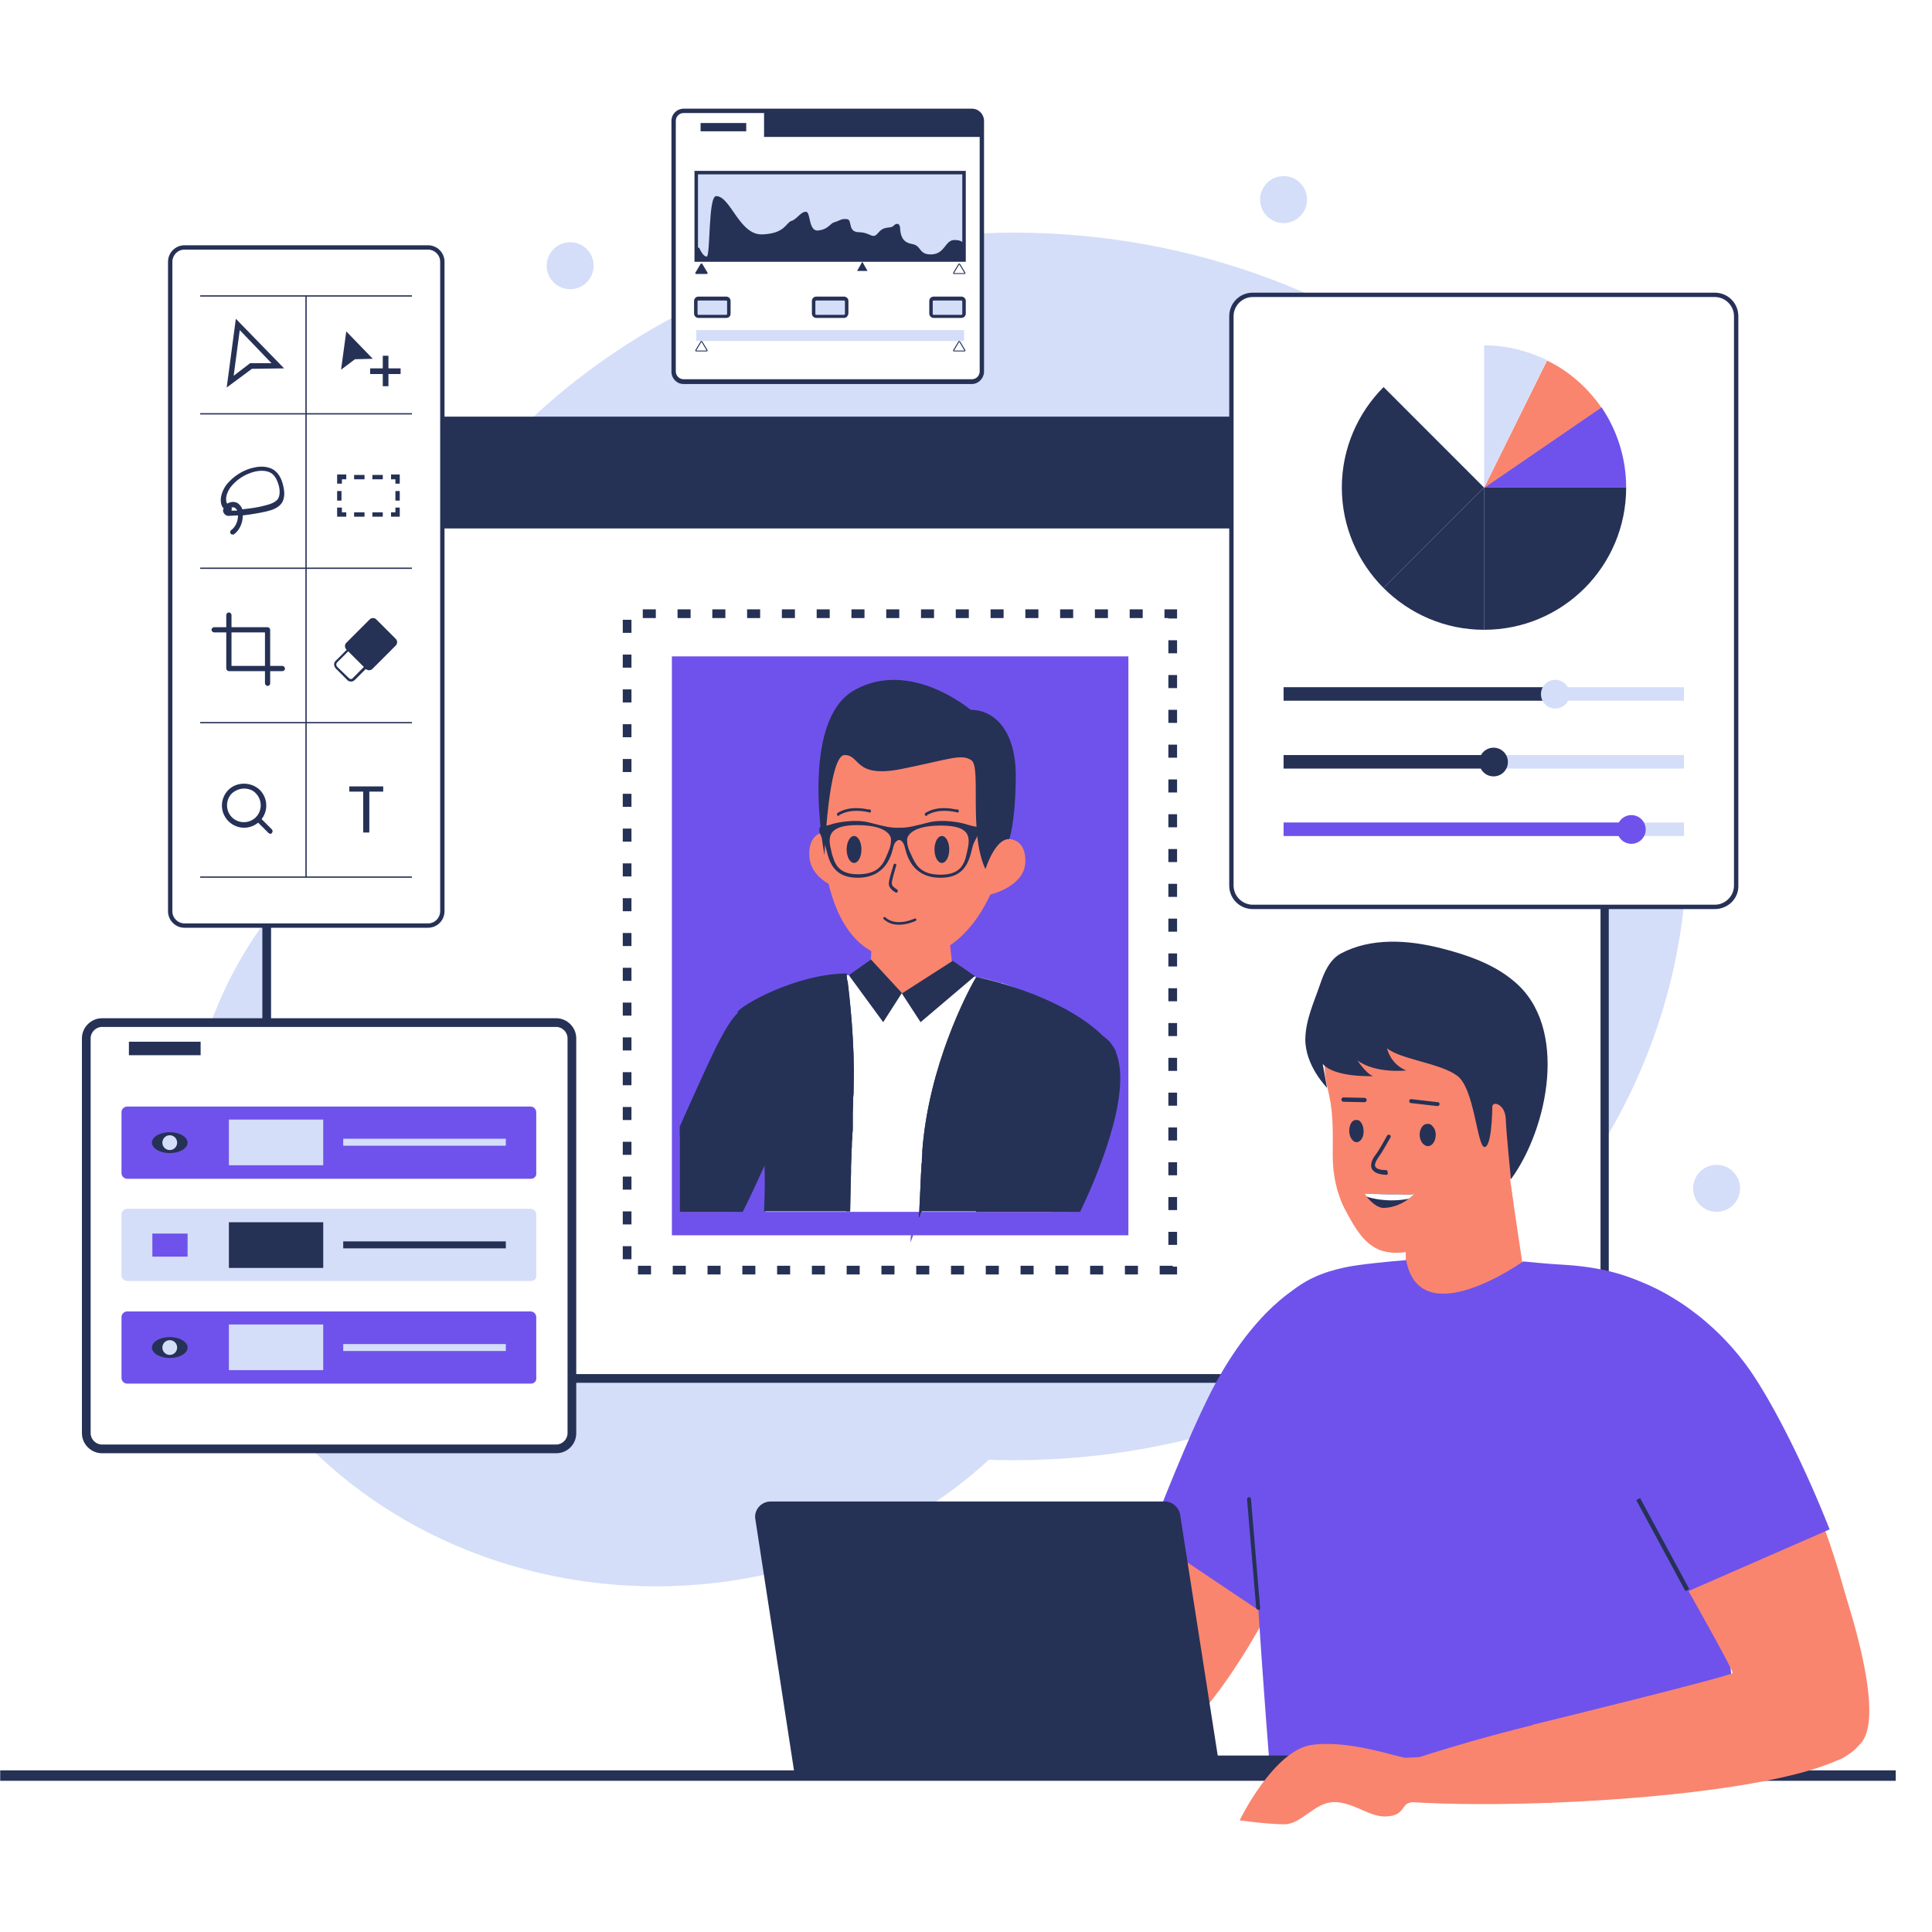 <svg xmlns="http://www.w3.org/2000/svg" xmlns:xlink="http://www.w3.org/1999/xlink" width="500" zoomAndPan="magnify" viewBox="0 0 375 375" height="500" preserveAspectRatio="xMidYMid meet" version="1.0"><defs><clipPath id="85156a39be"><path d="M 130 21.094 L 191 21.094 L 191 75 L 130 75 Z M 130 21.094 " clip-rule="nonzero"/></clipPath><clipPath id="00348c9aed"><path d="M 148 21.094 L 191 21.094 L 191 27 L 148 27 Z M 148 21.094 " clip-rule="nonzero"/></clipPath><clipPath id="2f38a8006d"><path d="M 240 338 L 280 338 L 280 354.094 L 240 354.094 Z M 240 338 " clip-rule="nonzero"/></clipPath></defs><rect x="-37.5" width="450" fill="#ffffff" y="-37.5" height="450" fill-opacity="1"/><rect x="-37.5" width="450" fill="#ffffff" y="-37.5" height="450" fill-opacity="1"/><path fill="#d4def9" d="M 327.453 164.289 C 327.453 166.238 327.398 168.188 327.293 170.137 C 327.191 172.082 327.031 174.027 326.824 175.969 C 326.613 177.906 326.352 179.844 326.039 181.77 C 325.723 183.699 325.359 185.621 324.941 187.531 C 324.523 189.445 324.055 191.348 323.535 193.238 C 323.016 195.129 322.449 197.008 321.828 198.875 C 321.207 200.738 320.535 202.59 319.816 204.426 C 319.094 206.262 318.328 208.078 317.508 209.883 C 316.691 211.684 315.824 213.465 314.91 215.227 C 313.996 216.988 313.035 218.73 312.027 220.449 C 311.02 222.168 309.965 223.863 308.867 225.539 C 307.77 227.211 306.625 228.855 305.438 230.477 C 304.25 232.098 303.02 233.691 301.746 235.258 C 300.473 236.824 299.156 238.359 297.801 239.867 C 296.445 241.375 295.047 242.852 293.613 244.297 C 292.176 245.742 290.703 247.152 289.191 248.531 C 287.68 249.91 286.133 251.254 284.547 252.562 C 282.965 253.871 281.348 255.145 279.695 256.383 C 278.039 257.617 276.355 258.816 274.641 259.98 C 272.922 261.141 271.176 262.262 269.398 263.348 C 267.621 264.43 265.812 265.473 263.98 266.477 C 262.148 267.477 260.289 268.438 258.402 269.355 C 256.516 270.277 254.605 271.152 252.676 271.984 C 250.742 272.82 248.789 273.609 246.812 274.355 C 244.84 275.102 242.844 275.805 240.832 276.461 C 238.82 277.117 236.789 277.727 234.742 278.293 C 232.699 278.859 230.637 279.379 228.562 279.855 C 226.492 280.328 224.406 280.754 222.309 281.137 C 220.211 281.516 218.105 281.848 215.992 282.133 C 213.875 282.422 211.754 282.66 209.629 282.852 C 207.5 283.043 205.371 283.184 203.234 283.281 C 201.098 283.375 198.961 283.426 196.824 283.426 C 194.688 283.426 192.551 283.375 190.414 283.281 C 188.281 283.184 186.148 283.043 184.02 282.852 C 181.895 282.66 179.773 282.422 177.656 282.133 C 175.543 281.848 173.438 281.516 171.34 281.137 C 169.242 280.754 167.16 280.328 165.086 279.855 C 163.012 279.379 160.953 278.859 158.906 278.293 C 156.859 277.727 154.832 277.117 152.816 276.461 C 150.805 275.805 148.812 275.102 146.836 274.355 C 144.859 273.609 142.906 272.82 140.973 271.984 C 139.043 271.152 137.133 270.277 135.246 269.355 C 133.363 268.438 131.504 267.477 129.668 266.477 C 127.836 265.473 126.031 264.43 124.25 263.348 C 122.473 262.262 120.727 261.141 119.012 259.98 C 117.293 258.816 115.609 257.617 113.957 256.383 C 112.305 255.145 110.684 253.871 109.102 252.562 C 107.516 251.254 105.969 249.91 104.457 248.531 C 102.945 247.152 101.473 245.742 100.035 244.297 C 98.602 242.852 97.203 241.375 95.848 239.867 C 94.492 238.359 93.176 236.824 91.902 235.258 C 90.629 233.691 89.398 232.098 88.211 230.477 C 87.023 228.855 85.879 227.211 84.781 225.539 C 83.684 223.863 82.629 222.168 81.621 220.449 C 80.613 218.73 79.652 216.988 78.738 215.227 C 77.824 213.465 76.957 211.684 76.141 209.883 C 75.324 208.078 74.555 206.262 73.832 204.426 C 73.113 202.59 72.441 200.738 71.82 198.875 C 71.203 197.008 70.633 195.129 70.113 193.238 C 69.594 191.348 69.125 189.445 68.707 187.531 C 68.289 185.621 67.926 183.699 67.609 181.77 C 67.297 179.844 67.035 177.906 66.828 175.969 C 66.617 174.027 66.461 172.082 66.355 170.137 C 66.25 168.188 66.199 166.238 66.199 164.289 C 66.199 162.34 66.25 160.391 66.355 158.445 C 66.461 156.496 66.617 154.555 66.828 152.613 C 67.035 150.672 67.297 148.738 67.609 146.809 C 67.926 144.883 68.289 142.961 68.707 141.047 C 69.125 139.137 69.594 137.234 70.113 135.344 C 70.633 133.453 71.203 131.574 71.82 129.707 C 72.441 127.844 73.113 125.992 73.832 124.156 C 74.555 122.32 75.324 120.5 76.141 118.699 C 76.957 116.898 77.824 115.117 78.738 113.355 C 79.652 111.59 80.613 109.852 81.621 108.133 C 82.629 106.41 83.684 104.715 84.781 103.043 C 85.879 101.371 87.023 99.723 88.211 98.102 C 89.398 96.48 90.629 94.891 91.902 93.324 C 93.176 91.758 94.492 90.219 95.848 88.715 C 97.203 87.207 98.602 85.73 100.035 84.285 C 101.473 82.84 102.945 81.43 104.457 80.051 C 105.969 78.672 107.516 77.328 109.102 76.02 C 110.684 74.707 112.305 73.438 113.957 72.199 C 115.609 70.961 117.293 69.762 119.012 68.602 C 120.727 67.441 122.473 66.316 124.25 65.234 C 126.031 64.152 127.836 63.109 129.668 62.105 C 131.504 61.105 133.363 60.145 135.246 59.223 C 137.133 58.305 139.043 57.43 140.973 56.594 C 142.906 55.762 144.859 54.973 146.836 54.227 C 148.812 53.48 150.805 52.777 152.816 52.121 C 154.832 51.465 156.859 50.852 158.906 50.285 C 160.949 49.723 163.012 49.199 165.086 48.727 C 167.16 48.254 169.242 47.828 171.34 47.445 C 173.438 47.066 175.543 46.73 177.656 46.445 C 179.773 46.16 181.895 45.922 184.02 45.73 C 186.148 45.539 188.281 45.395 190.414 45.301 C 192.551 45.203 194.688 45.156 196.824 45.156 C 198.961 45.156 201.098 45.203 203.234 45.301 C 205.371 45.395 207.5 45.539 209.629 45.73 C 211.754 45.922 213.875 46.16 215.992 46.445 C 218.105 46.73 220.211 47.066 222.309 47.445 C 224.406 47.828 226.492 48.254 228.562 48.727 C 230.637 49.199 232.699 49.723 234.742 50.285 C 236.789 50.852 238.82 51.465 240.832 52.121 C 242.844 52.777 244.84 53.48 246.812 54.227 C 248.789 54.973 250.742 55.762 252.676 56.594 C 254.605 57.43 256.516 58.305 258.402 59.223 C 260.289 60.145 262.148 61.105 263.98 62.105 C 265.812 63.109 267.621 64.152 269.398 65.234 C 271.176 66.316 272.922 67.441 274.641 68.602 C 276.355 69.762 278.039 70.961 279.695 72.199 C 281.348 73.438 282.965 74.707 284.547 76.02 C 286.133 77.328 287.68 78.672 289.191 80.051 C 290.703 81.43 292.176 82.84 293.613 84.285 C 295.047 85.73 296.445 87.207 297.801 88.715 C 299.156 90.219 300.473 91.758 301.746 93.324 C 303.02 94.891 304.25 96.48 305.438 98.102 C 306.625 99.723 307.77 101.371 308.867 103.043 C 309.965 104.715 311.02 106.41 312.027 108.133 C 313.035 109.852 313.996 111.59 314.91 113.355 C 315.824 115.117 316.691 116.898 317.508 118.699 C 318.328 120.5 319.094 122.32 319.816 124.156 C 320.535 125.992 321.207 127.844 321.828 129.707 C 322.449 131.574 323.016 133.453 323.535 135.344 C 324.055 137.234 324.523 139.137 324.941 141.047 C 325.359 142.961 325.723 144.883 326.039 146.809 C 326.352 148.738 326.613 150.672 326.824 152.613 C 327.031 154.555 327.191 156.496 327.293 158.445 C 327.398 160.391 327.453 162.34 327.453 164.289 Z M 327.453 164.289 " fill-opacity="1" fill-rule="nonzero"/><path fill="#d4def9" d="M 218.344 224.828 C 218.344 226.188 218.305 227.547 218.234 228.906 C 218.16 230.262 218.051 231.617 217.902 232.973 C 217.758 234.324 217.574 235.672 217.355 237.02 C 217.137 238.363 216.883 239.703 216.594 241.035 C 216.301 242.371 215.977 243.695 215.613 245.016 C 215.25 246.336 214.855 247.645 214.422 248.945 C 213.988 250.246 213.523 251.539 213.02 252.816 C 212.52 254.098 211.98 255.367 211.41 256.621 C 210.84 257.879 210.238 259.121 209.602 260.352 C 208.965 261.578 208.293 262.793 207.59 263.992 C 206.891 265.191 206.156 266.375 205.387 267.539 C 204.621 268.707 203.824 269.855 202.996 270.984 C 202.168 272.117 201.312 273.227 200.426 274.32 C 199.535 275.41 198.621 276.484 197.676 277.535 C 196.73 278.586 195.758 279.613 194.758 280.621 C 193.754 281.629 192.727 282.613 191.676 283.574 C 190.621 284.535 189.543 285.473 188.438 286.387 C 187.332 287.301 186.207 288.188 185.055 289.051 C 183.902 289.914 182.727 290.75 181.531 291.559 C 180.332 292.371 179.117 293.152 177.875 293.906 C 176.637 294.664 175.379 295.391 174.102 296.09 C 172.824 296.789 171.527 297.457 170.211 298.098 C 168.898 298.738 167.566 299.352 166.223 299.934 C 164.875 300.516 163.512 301.066 162.137 301.586 C 160.758 302.105 159.367 302.594 157.965 303.055 C 156.562 303.512 155.148 303.938 153.723 304.332 C 152.297 304.727 150.859 305.09 149.414 305.418 C 147.969 305.75 146.516 306.047 145.055 306.312 C 143.594 306.578 142.125 306.812 140.652 307.012 C 139.176 307.211 137.699 307.375 136.215 307.508 C 134.734 307.645 133.246 307.742 131.758 307.809 C 130.27 307.875 128.781 307.91 127.293 307.91 C 125.801 307.91 124.312 307.875 122.824 307.809 C 121.336 307.742 119.852 307.645 118.367 307.508 C 116.883 307.375 115.406 307.211 113.934 307.012 C 112.457 306.812 110.988 306.578 109.527 306.312 C 108.066 306.047 106.613 305.75 105.168 305.418 C 103.723 305.09 102.285 304.727 100.859 304.332 C 99.434 303.938 98.02 303.512 96.617 303.055 C 95.215 302.594 93.824 302.105 92.449 301.586 C 91.07 301.066 89.711 300.516 88.363 299.934 C 87.016 299.352 85.684 298.738 84.371 298.098 C 83.055 297.457 81.762 296.789 80.48 296.09 C 79.203 295.391 77.945 294.664 76.707 293.906 C 75.469 293.152 74.25 292.371 73.051 291.559 C 71.855 290.75 70.68 289.914 69.531 289.051 C 68.379 288.188 67.25 287.301 66.145 286.387 C 65.043 285.473 63.961 284.535 62.91 283.574 C 61.855 282.613 60.828 281.629 59.828 280.621 C 58.828 279.613 57.855 278.586 56.91 277.535 C 55.965 276.484 55.047 275.41 54.16 274.32 C 53.27 273.227 52.414 272.117 51.586 270.984 C 50.758 269.855 49.961 268.707 49.195 267.539 C 48.43 266.375 47.695 265.191 46.992 263.992 C 46.289 262.793 45.621 261.578 44.984 260.352 C 44.344 259.121 43.742 257.879 43.172 256.621 C 42.602 255.367 42.066 254.098 41.562 252.816 C 41.062 251.539 40.594 250.246 40.16 248.945 C 39.73 247.645 39.332 246.336 38.969 245.016 C 38.605 243.695 38.281 242.371 37.992 241.035 C 37.699 239.703 37.445 238.363 37.227 237.02 C 37.008 235.672 36.824 234.324 36.68 232.973 C 36.531 231.617 36.422 230.262 36.352 228.906 C 36.277 227.547 36.242 226.188 36.242 224.828 C 36.242 223.469 36.277 222.109 36.352 220.75 C 36.422 219.395 36.531 218.039 36.68 216.684 C 36.824 215.332 37.008 213.984 37.227 212.637 C 37.445 211.293 37.699 209.953 37.992 208.621 C 38.281 207.285 38.605 205.961 38.969 204.641 C 39.332 203.32 39.73 202.012 40.16 200.711 C 40.594 199.41 41.062 198.121 41.562 196.84 C 42.066 195.559 42.602 194.289 43.172 193.035 C 43.742 191.777 44.344 190.535 44.984 189.305 C 45.621 188.078 46.289 186.863 46.992 185.664 C 47.695 184.465 48.43 183.281 49.195 182.117 C 49.961 180.949 50.758 179.801 51.586 178.672 C 52.414 177.539 53.27 176.43 54.16 175.336 C 55.047 174.246 55.965 173.172 56.91 172.121 C 57.855 171.07 58.828 170.043 59.828 169.035 C 60.828 168.027 61.855 167.043 62.91 166.082 C 63.961 165.121 65.043 164.184 66.145 163.27 C 67.25 162.355 68.379 161.469 69.531 160.605 C 70.68 159.742 71.855 158.906 73.051 158.098 C 74.25 157.285 75.469 156.504 76.707 155.75 C 77.945 154.992 79.203 154.266 80.48 153.566 C 81.762 152.867 83.055 152.199 84.371 151.559 C 85.684 150.918 87.016 150.305 88.363 149.723 C 89.711 149.141 91.07 148.59 92.449 148.07 C 93.824 147.551 95.215 147.062 96.617 146.605 C 98.02 146.145 99.434 145.719 100.859 145.324 C 102.285 144.93 103.723 144.566 105.168 144.238 C 106.613 143.906 108.066 143.609 109.527 143.344 C 110.988 143.078 112.457 142.848 113.934 142.645 C 115.406 142.445 116.883 142.281 118.367 142.148 C 119.852 142.016 121.336 141.914 122.824 141.848 C 124.312 141.781 125.801 141.746 127.293 141.746 C 128.781 141.746 130.27 141.781 131.758 141.848 C 133.246 141.914 134.734 142.016 136.215 142.148 C 137.699 142.281 139.176 142.445 140.652 142.645 C 142.125 142.848 143.594 143.078 145.055 143.344 C 146.516 143.609 147.969 143.906 149.414 144.238 C 150.859 144.566 152.297 144.93 153.723 145.324 C 155.148 145.719 156.562 146.145 157.965 146.605 C 159.367 147.062 160.758 147.551 162.137 148.07 C 163.512 148.59 164.875 149.141 166.223 149.723 C 167.566 150.305 168.898 150.918 170.211 151.559 C 171.527 152.199 172.824 152.867 174.102 153.566 C 175.379 154.266 176.637 154.992 177.875 155.75 C 179.117 156.504 180.332 157.285 181.531 158.098 C 182.727 158.906 183.902 159.742 185.055 160.605 C 186.207 161.469 187.332 162.355 188.438 163.27 C 189.543 164.184 190.621 165.121 191.676 166.082 C 192.727 167.043 193.754 168.027 194.758 169.035 C 195.758 170.043 196.73 171.07 197.676 172.121 C 198.621 173.172 199.535 174.246 200.426 175.336 C 201.312 176.43 202.168 177.539 202.996 178.672 C 203.824 179.801 204.621 180.949 205.387 182.117 C 206.156 183.281 206.891 184.465 207.59 185.664 C 208.293 186.863 208.965 188.078 209.602 189.305 C 210.238 190.535 210.84 191.777 211.41 193.035 C 211.98 194.289 212.52 195.559 213.02 196.84 C 213.523 198.121 213.988 199.41 214.422 200.711 C 214.855 202.012 215.25 203.32 215.613 204.641 C 215.977 205.961 216.301 207.285 216.594 208.621 C 216.883 209.953 217.137 211.293 217.355 212.637 C 217.574 213.984 217.758 215.332 217.902 216.684 C 218.051 218.039 218.16 219.395 218.234 220.75 C 218.305 222.109 218.344 223.469 218.344 224.828 Z M 218.344 224.828 " fill-opacity="1" fill-rule="nonzero"/><g clip-path="url(#85156a39be)"><path fill="#ffffff" d="M 188.641 74.031 L 132.691 74.031 C 131.594 74.031 130.75 73.188 130.75 72.09 L 130.75 23.457 C 130.75 22.359 131.594 21.516 132.691 21.516 L 188.641 21.516 C 189.734 21.516 190.578 22.359 190.578 23.457 L 190.578 72.09 C 190.578 73.188 189.734 74.031 188.641 74.031 Z M 188.641 74.031 " fill-opacity="1" fill-rule="nonzero"/><path fill="#263156" d="M 188.641 74.539 L 132.691 74.539 C 131.344 74.539 130.328 73.441 130.328 72.176 L 130.328 23.457 C 130.328 22.105 131.426 21.094 132.691 21.094 L 188.641 21.094 C 189.988 21.094 191 22.191 191 23.457 L 191 72.09 C 191.004 73.441 189.906 74.539 188.641 74.539 Z M 132.691 21.938 C 131.848 21.938 131.172 22.613 131.172 23.457 L 131.172 72.09 C 131.172 72.934 131.848 73.609 132.691 73.609 L 188.641 73.609 C 189.484 73.609 190.156 72.934 190.156 72.09 L 190.156 23.457 C 190.156 22.613 189.484 21.938 188.641 21.938 Z M 132.691 21.938 " fill-opacity="1" fill-rule="nonzero"/></g><path fill="#263156" d="M 135.984 23.879 L 144.844 23.879 L 144.844 25.484 L 135.984 25.484 Z M 135.984 23.879 " fill-opacity="1" fill-rule="nonzero"/><g clip-path="url(#00348c9aed)"><path fill="#263156" d="M 190.578 26.582 L 148.305 26.582 L 148.305 21.516 L 188.641 21.516 C 189.734 21.516 190.578 22.359 190.578 23.457 Z M 190.578 26.582 " fill-opacity="1" fill-rule="nonzero"/></g><path fill="#d4def9" d="M 135.141 33.504 L 187.121 33.504 L 187.121 50.477 L 135.141 50.477 Z M 135.141 33.504 " fill-opacity="1" fill-rule="nonzero"/><path fill="#263156" d="M 187.457 50.812 L 134.801 50.812 L 134.801 33.168 L 187.457 33.168 Z M 135.477 50.137 L 186.781 50.137 L 186.781 33.844 L 135.477 33.844 Z M 135.477 50.137 " fill-opacity="1" fill-rule="nonzero"/><path fill="#263156" d="M 187.121 47.184 L 187.121 50.477 L 135.141 50.477 L 135.141 48.027 C 135.477 48.027 135.73 48.113 135.73 48.113 C 135.73 48.113 136.406 49.801 137.164 49.801 C 137.926 49.801 137.418 37.98 139.02 38.066 C 141.805 38.066 143.492 45.664 147.965 45.496 C 152.438 45.324 152.523 43.215 153.621 42.879 C 154.715 42.539 155.391 41.105 156.406 41.105 C 157.418 41.02 156.828 44.988 158.852 44.734 C 160.875 44.48 161.047 43.383 161.973 43.129 C 162.902 42.879 163.324 42.371 164.422 42.539 C 165.52 42.707 164.422 45.074 166.785 45.074 C 169.145 45.156 169.316 46.594 170.496 45.156 C 171.68 43.723 172.859 44.48 173.449 43.805 C 174.039 43.215 174.715 43.301 174.715 44.398 C 174.801 45.41 174.969 47.016 176.992 47.352 C 179.02 47.691 178.176 49.465 180.875 49.379 C 183.574 49.211 183.406 46.422 185.434 46.594 C 186.191 46.594 186.699 46.844 187.121 47.184 Z M 187.121 47.184 " fill-opacity="1" fill-rule="nonzero"/><path fill="#d4def9" d="M 135.141 64.07 L 187.121 64.07 L 187.121 66.18 L 135.141 66.18 Z M 135.141 64.07 " fill-opacity="1" fill-rule="nonzero"/><path fill="#ffffff" d="M 185.18 53.094 C 185.094 53.094 185.094 53.094 185.18 53.094 C 185.094 53.008 185.094 53.008 185.094 53.008 L 186.109 51.32 C 186.109 51.32 186.191 51.32 186.191 51.32 C 186.191 51.32 186.277 51.32 186.277 51.32 L 187.289 53.008 C 187.289 53.008 187.289 53.094 187.289 53.094 C 187.289 53.094 187.203 53.094 187.203 53.094 Z M 185.18 53.094 " fill-opacity="1" fill-rule="nonzero"/><path fill="#263156" d="M 186.191 51.32 L 187.203 53.008 L 185.18 53.008 L 186.191 51.32 M 186.191 51.152 C 186.109 51.152 186.109 51.152 186.023 51.234 L 185.012 52.926 C 185.012 53.008 185.012 53.008 185.012 53.094 C 185.012 53.18 185.094 53.18 185.18 53.18 L 187.203 53.18 C 187.289 53.18 187.289 53.18 187.375 53.094 C 187.375 53.008 187.375 53.008 187.375 52.926 L 186.359 51.234 C 186.277 51.152 186.191 51.152 186.191 51.152 Z M 186.191 51.152 " fill-opacity="1" fill-rule="nonzero"/><path fill="#ffffff" d="M 185.18 68.207 C 185.094 68.207 185.094 68.121 185.18 68.207 C 185.094 68.121 185.094 68.121 185.094 68.121 L 186.109 66.434 C 186.109 66.434 186.191 66.434 186.191 66.434 C 186.191 66.434 186.277 66.434 186.277 66.434 L 187.289 68.121 C 187.289 68.121 187.289 68.207 187.289 68.207 C 187.289 68.207 187.203 68.207 187.203 68.207 Z M 185.18 68.207 " fill-opacity="1" fill-rule="nonzero"/><path fill="#263156" d="M 186.191 66.348 L 187.203 68.039 L 185.18 68.039 L 186.191 66.348 M 186.191 66.18 C 186.109 66.18 186.109 66.18 186.023 66.266 L 185.012 67.953 C 185.012 68.039 185.012 68.039 185.012 68.121 C 185.012 68.207 185.094 68.207 185.18 68.207 L 187.203 68.207 C 187.289 68.207 187.289 68.207 187.375 68.121 C 187.375 68.039 187.375 68.039 187.375 67.953 L 186.359 66.266 C 186.277 66.266 186.191 66.18 186.191 66.18 Z M 186.191 66.18 " fill-opacity="1" fill-rule="nonzero"/><path fill="#263156" d="M 167.375 50.812 L 168.387 52.586 L 166.363 52.586 Z M 167.375 50.812 " fill-opacity="1" fill-rule="nonzero"/><path fill="#263156" d="M 135.141 53.094 C 135.141 53.094 135.055 53.094 135.141 53.094 C 135.055 53.008 135.055 53.008 135.055 53.008 L 136.066 51.32 C 136.066 51.32 136.152 51.32 136.152 51.32 C 136.152 51.32 136.238 51.32 136.238 51.32 L 137.25 53.008 C 137.25 53.008 137.25 53.094 137.25 53.094 C 137.25 53.094 137.164 53.094 137.164 53.094 Z M 135.141 53.094 " fill-opacity="1" fill-rule="nonzero"/><path fill="#263156" d="M 136.152 51.32 L 137.164 53.008 L 135.141 53.008 L 136.152 51.32 M 136.152 51.152 C 136.066 51.152 136.066 51.152 135.984 51.234 L 134.969 52.926 C 134.969 53.008 134.969 53.008 134.969 53.094 C 134.969 53.18 135.055 53.18 135.141 53.18 L 137.164 53.18 C 137.25 53.18 137.25 53.18 137.332 53.094 C 137.332 53.008 137.332 53.008 137.332 52.926 L 136.32 51.234 C 136.238 51.152 136.238 51.152 136.152 51.152 Z M 136.152 51.152 " fill-opacity="1" fill-rule="nonzero"/><path fill="#ffffff" d="M 135.141 68.207 C 135.141 68.207 135.055 68.121 135.141 68.207 C 135.055 68.121 135.055 68.121 135.055 68.121 L 136.066 66.434 C 136.066 66.434 136.152 66.434 136.152 66.434 C 136.152 66.434 136.238 66.434 136.238 66.434 L 137.25 68.121 C 137.25 68.121 137.25 68.207 137.25 68.207 C 137.25 68.207 137.164 68.207 137.164 68.207 Z M 135.141 68.207 " fill-opacity="1" fill-rule="nonzero"/><path fill="#263156" d="M 136.152 66.348 L 137.164 68.039 L 135.141 68.039 L 136.152 66.348 M 136.152 66.18 C 136.066 66.18 136.066 66.18 135.984 66.266 L 134.969 67.953 C 134.969 68.039 134.969 68.039 134.969 68.121 C 134.969 68.207 135.055 68.207 135.141 68.207 L 137.164 68.207 C 137.25 68.207 137.25 68.207 137.332 68.121 C 137.332 68.039 137.332 68.039 137.332 67.953 L 136.32 66.266 C 136.238 66.266 136.238 66.18 136.152 66.18 Z M 136.152 66.18 " fill-opacity="1" fill-rule="nonzero"/><path fill="#d4def9" d="M 140.961 61.367 L 135.562 61.367 C 135.309 61.367 135.055 61.113 135.055 60.859 L 135.055 58.414 C 135.055 58.16 135.309 57.906 135.562 57.906 L 140.961 57.906 C 141.215 57.906 141.469 58.16 141.469 58.414 L 141.469 60.859 C 141.469 61.113 141.301 61.367 140.961 61.367 Z M 140.961 61.367 " fill-opacity="1" fill-rule="nonzero"/><path fill="#263156" d="M 140.961 61.707 L 135.562 61.707 C 135.141 61.707 134.719 61.367 134.719 60.859 L 134.719 58.414 C 134.719 57.992 135.055 57.57 135.562 57.57 L 140.961 57.57 C 141.383 57.57 141.805 57.906 141.805 58.414 L 141.805 60.859 C 141.805 61.367 141.469 61.707 140.961 61.707 Z M 135.562 58.328 C 135.477 58.328 135.391 58.414 135.391 58.496 L 135.391 60.945 C 135.391 61.031 135.477 61.113 135.562 61.113 L 140.961 61.113 C 141.047 61.113 141.129 61.031 141.129 60.945 L 141.129 58.496 C 141.129 58.414 141.047 58.328 140.961 58.328 Z M 135.562 58.328 " fill-opacity="1" fill-rule="nonzero"/><path fill="#d4def9" d="M 163.832 61.367 L 158.43 61.367 C 158.176 61.367 157.922 61.113 157.922 60.859 L 157.922 58.414 C 157.922 58.16 158.176 57.906 158.43 57.906 L 163.832 57.906 C 164.082 57.906 164.336 58.16 164.336 58.414 L 164.336 60.859 C 164.254 61.113 164.082 61.367 163.832 61.367 Z M 163.832 61.367 " fill-opacity="1" fill-rule="nonzero"/><path fill="#263156" d="M 163.832 61.707 L 158.43 61.707 C 158.008 61.707 157.586 61.367 157.586 60.859 L 157.586 58.414 C 157.586 57.992 157.922 57.57 158.43 57.57 L 163.832 57.57 C 164.254 57.57 164.676 57.906 164.676 58.414 L 164.676 60.859 C 164.59 61.367 164.254 61.707 163.832 61.707 Z M 158.43 58.328 C 158.344 58.328 158.262 58.414 158.262 58.496 L 158.262 60.945 C 158.262 61.031 158.344 61.113 158.43 61.113 L 163.832 61.113 C 163.914 61.113 164 61.031 164 60.945 L 164 58.496 C 164 58.414 163.914 58.328 163.832 58.328 Z M 158.43 58.328 " fill-opacity="1" fill-rule="nonzero"/><path fill="#d4def9" d="M 186.613 61.367 L 181.215 61.367 C 180.961 61.367 180.707 61.113 180.707 60.859 L 180.707 58.414 C 180.707 58.16 180.961 57.906 181.215 57.906 L 186.613 57.906 C 186.867 57.906 187.121 58.16 187.121 58.414 L 187.121 60.859 C 187.121 61.113 186.867 61.367 186.613 61.367 Z M 186.613 61.367 " fill-opacity="1" fill-rule="nonzero"/><path fill="#263156" d="M 186.613 61.707 L 181.215 61.707 C 180.793 61.707 180.371 61.367 180.371 60.859 L 180.371 58.414 C 180.371 57.992 180.707 57.57 181.215 57.57 L 186.613 57.57 C 187.035 57.57 187.457 57.906 187.457 58.414 L 187.457 60.859 C 187.457 61.367 187.035 61.707 186.613 61.707 Z M 181.215 58.328 C 181.129 58.328 181.043 58.414 181.043 58.496 L 181.043 60.945 C 181.043 61.031 181.129 61.113 181.215 61.113 L 186.613 61.113 C 186.699 61.113 186.781 61.031 186.781 60.945 L 186.781 58.496 C 186.781 58.414 186.699 58.328 186.613 58.328 Z M 181.215 58.328 " fill-opacity="1" fill-rule="nonzero"/><path fill="#ffffff" d="M 304.582 267.551 L 58.688 267.551 C 54.891 267.551 51.766 264.426 51.766 260.629 L 51.766 101.727 L 311.418 101.727 L 311.418 260.629 C 311.418 264.426 308.379 267.551 304.582 267.551 Z M 304.582 267.551 " fill-opacity="1" fill-rule="nonzero"/><path fill="#263156" d="M 304.582 268.395 L 58.688 268.395 C 54.383 268.395 50.922 264.934 50.922 260.629 L 50.922 100.883 L 312.262 100.883 L 312.262 260.629 C 312.262 264.848 308.801 268.395 304.582 268.395 Z M 52.613 102.57 L 52.613 260.629 C 52.613 264.004 55.312 266.707 58.688 266.707 L 304.582 266.707 C 307.957 266.707 310.66 264.004 310.66 260.629 L 310.66 102.57 Z M 52.613 102.57 " fill-opacity="1" fill-rule="nonzero"/><path fill="#263156" d="M 304.582 80.871 L 58.688 80.871 C 54.891 80.871 51.766 83.996 51.766 87.797 L 51.766 101.727 L 311.418 101.727 L 311.418 87.711 C 311.418 83.91 308.379 80.871 304.582 80.871 Z M 304.582 80.871 " fill-opacity="1" fill-rule="nonzero"/><path fill="#ffffff" d="M 83.074 179.656 L 35.82 179.656 C 34.301 179.656 33.035 178.391 33.035 176.871 L 33.035 50.812 C 33.035 49.293 34.301 48.027 35.82 48.027 L 83.074 48.027 C 84.594 48.027 85.859 49.293 85.859 50.812 L 85.859 176.871 C 85.859 178.391 84.594 179.656 83.074 179.656 Z M 83.074 179.656 " fill-opacity="1" fill-rule="nonzero"/><path fill="#263156" d="M 83.074 180.078 L 35.82 180.078 C 34.047 180.078 32.613 178.645 32.613 176.871 L 32.613 50.812 C 32.613 49.039 34.047 47.605 35.82 47.605 L 83.074 47.605 C 84.848 47.605 86.281 49.039 86.281 50.812 L 86.281 176.871 C 86.281 178.645 84.848 180.078 83.074 180.078 Z M 35.82 48.449 C 34.469 48.449 33.457 49.547 33.457 50.812 L 33.457 176.871 C 33.457 178.223 34.555 179.234 35.82 179.234 L 83.074 179.234 C 84.426 179.234 85.438 178.137 85.438 176.871 L 85.438 50.812 C 85.438 49.465 84.34 48.449 83.074 48.449 Z M 35.82 48.449 " fill-opacity="1" fill-rule="nonzero"/><path fill="#263156" d="M 44.004 75.215 L 45.777 61.875 L 55.145 71.5 L 48.898 71.586 Z M 46.535 64.07 L 45.355 72.934 L 48.562 70.488 L 52.695 70.488 Z M 46.535 64.07 " fill-opacity="1" fill-rule="nonzero"/><path fill="#263156" d="M 59.277 57.398 L 59.531 57.398 L 59.531 170.285 L 59.277 170.285 Z M 59.277 57.398 " fill-opacity="1" fill-rule="nonzero"/><path fill="#263156" d="M 38.855 80.195 L 79.953 80.195 L 79.953 80.449 L 38.855 80.449 Z M 38.855 80.195 " fill-opacity="1" fill-rule="nonzero"/><path fill="#263156" d="M 38.855 110.168 L 79.953 110.168 L 79.953 110.422 L 38.855 110.422 Z M 38.855 110.168 " fill-opacity="1" fill-rule="nonzero"/><path fill="#263156" d="M 38.855 140.145 L 79.953 140.145 L 79.953 140.395 L 38.855 140.395 Z M 38.855 140.145 " fill-opacity="1" fill-rule="nonzero"/><path fill="#263156" d="M 38.855 170.117 L 79.953 170.117 L 79.953 170.371 L 38.855 170.371 Z M 38.855 170.117 " fill-opacity="1" fill-rule="nonzero"/><path fill="#263156" d="M 38.855 57.316 L 79.953 57.316 L 79.953 57.57 L 38.855 57.57 Z M 38.855 57.316 " fill-opacity="1" fill-rule="nonzero"/><path fill="#263156" d="M 68.137 132.289 C 67.887 132.289 67.547 132.207 67.379 131.953 L 65.184 129.758 C 65.016 129.59 64.848 129.25 64.848 128.996 C 64.848 128.746 64.93 128.406 65.184 128.238 L 68.137 125.281 L 71.852 128.996 L 68.898 131.953 C 68.645 132.207 68.391 132.289 68.137 132.289 Z M 67.715 131.617 C 67.969 131.867 68.309 131.867 68.477 131.617 L 71.09 128.996 L 68.055 125.957 L 65.438 128.574 C 65.352 128.66 65.27 128.828 65.27 128.996 C 65.27 129.168 65.352 129.25 65.438 129.422 Z M 67.715 131.617 " fill-opacity="1" fill-rule="nonzero"/><path fill="#263156" d="M 71.008 129.844 L 67.211 126.043 C 66.871 125.703 66.871 125.113 67.211 124.777 L 71.766 120.219 C 72.105 119.879 72.695 119.879 73.031 120.219 L 76.828 124.016 C 77.168 124.355 77.168 124.945 76.828 125.281 L 72.273 129.844 C 71.934 130.18 71.344 130.18 71.008 129.844 Z M 71.008 129.844 " fill-opacity="1" fill-rule="nonzero"/><path fill="#263156" d="M 70.5 153.652 L 67.801 153.652 L 67.801 152.641 L 74.383 152.641 L 74.383 153.652 L 71.684 153.652 L 71.684 161.59 L 70.5 161.59 Z M 70.5 153.652 " fill-opacity="1" fill-rule="nonzero"/><path fill="#263156" d="M 77.59 100.289 L 75.902 100.289 L 75.902 99.445 L 76.746 99.445 L 76.746 98.52 L 77.59 98.52 Z M 77.59 100.289 " fill-opacity="1" fill-rule="nonzero"/><path fill="#263156" d="M 74.383 100.289 L 72.273 100.289 L 72.273 99.445 L 74.297 99.445 L 74.297 100.289 Z M 70.754 100.289 L 68.73 100.289 L 68.73 99.445 L 70.754 99.445 Z M 70.754 100.289 " fill-opacity="1" fill-rule="nonzero"/><path fill="#263156" d="M 67.211 100.289 L 65.438 100.289 L 65.438 98.52 L 66.367 98.52 L 66.367 99.445 L 67.211 99.445 Z M 67.211 100.289 " fill-opacity="1" fill-rule="nonzero"/><path fill="#263156" d="M 65.438 95.309 L 66.281 95.309 L 66.281 97.168 L 65.438 97.168 Z M 65.438 95.309 " fill-opacity="1" fill-rule="nonzero"/><path fill="#263156" d="M 66.367 93.875 L 65.438 93.875 L 65.438 92.102 L 67.211 92.102 L 67.211 93.031 L 66.367 93.031 Z M 66.367 93.875 " fill-opacity="1" fill-rule="nonzero"/><path fill="#263156" d="M 74.383 93.031 L 72.273 93.031 L 72.273 92.184 L 74.297 92.184 L 74.297 93.031 Z M 70.754 93.031 L 68.73 93.031 L 68.73 92.184 L 70.754 92.184 Z M 70.754 93.031 " fill-opacity="1" fill-rule="nonzero"/><path fill="#263156" d="M 77.59 93.875 L 76.746 93.875 L 76.746 93.031 L 75.902 93.031 L 75.902 92.102 L 77.59 92.102 Z M 77.59 93.875 " fill-opacity="1" fill-rule="nonzero"/><path fill="#263156" d="M 76.746 95.309 L 77.59 95.309 L 77.59 97.168 L 76.746 97.168 Z M 76.746 95.309 " fill-opacity="1" fill-rule="nonzero"/><path fill="#263156" d="M 51.938 133.137 C 51.684 133.137 51.43 132.883 51.43 132.629 L 51.43 122.75 L 41.559 122.75 C 41.305 122.75 41.051 122.496 41.051 122.242 C 41.051 121.988 41.305 121.738 41.559 121.738 L 51.938 121.738 C 52.188 121.738 52.441 121.988 52.441 122.242 L 52.441 132.629 C 52.441 132.965 52.188 133.137 51.938 133.137 Z M 51.938 133.137 " fill-opacity="1" fill-rule="nonzero"/><path fill="#263156" d="M 54.805 130.266 L 44.426 130.266 C 44.172 130.266 43.918 130.012 43.918 129.758 L 43.918 119.371 C 43.918 119.121 44.172 118.867 44.426 118.867 C 44.68 118.867 44.934 119.121 44.934 119.371 L 44.934 129.25 L 54.805 129.25 C 55.059 129.25 55.312 129.504 55.312 129.758 C 55.312 130.094 55.059 130.266 54.805 130.266 Z M 54.805 130.266 " fill-opacity="1" fill-rule="nonzero"/><path fill="#263156" d="M 45.184 103.754 C 45.016 103.754 44.848 103.668 44.762 103.582 C 44.594 103.332 44.68 103.078 44.848 102.91 C 45.691 102.316 46.199 101.219 46.199 100.039 C 45.609 100.039 45.102 100.121 44.512 100.121 C 44.004 100.207 43.582 99.867 43.414 99.531 C 43.246 99.277 43.246 98.941 43.414 98.688 C 43.16 98.434 42.992 98.098 42.906 97.672 C 42.652 96.492 43.246 95.055 43.918 94.129 C 45.27 92.438 47.211 91.172 49.32 90.75 C 50.754 90.414 52.02 90.582 52.949 91.09 C 53.961 91.68 54.637 92.777 54.973 94.297 C 55.312 95.648 55.227 96.746 54.723 97.59 C 54.047 98.602 52.781 99.023 51.684 99.277 C 50.164 99.617 48.645 99.867 47.125 100.039 C 47.125 101.559 46.453 102.992 45.355 103.754 C 45.355 103.754 45.27 103.754 45.184 103.754 Z M 44.934 98.52 C 45.016 98.688 45.016 98.855 44.934 99.023 C 44.934 99.023 44.934 99.109 44.848 99.109 C 45.27 99.109 45.609 99.109 46.031 99.109 C 45.945 98.855 45.777 98.688 45.609 98.602 C 45.438 98.434 45.184 98.434 44.934 98.52 Z M 45.27 97.422 C 45.523 97.422 45.777 97.504 46.031 97.59 C 46.453 97.844 46.875 98.348 47.043 98.855 C 48.562 98.688 49.996 98.52 51.516 98.098 C 52.527 97.844 53.457 97.504 53.961 96.828 C 54.301 96.238 54.383 95.395 54.129 94.297 C 53.879 93.453 53.457 92.27 52.527 91.762 C 51.598 91.258 50.418 91.34 49.574 91.512 C 47.719 91.934 45.945 93.031 44.762 94.551 C 44.258 95.227 43.75 96.324 43.918 97.25 C 43.918 97.422 44.004 97.59 44.09 97.758 C 44.172 97.758 44.172 97.672 44.258 97.672 C 44.594 97.504 44.934 97.422 45.27 97.422 Z M 45.27 97.422 " fill-opacity="1" fill-rule="nonzero"/><path fill="#263156" d="M 47.379 160.66 C 46.281 160.66 45.184 160.238 44.34 159.395 C 42.652 157.703 42.652 155.004 44.34 153.312 C 45.945 151.711 48.73 151.711 50.418 153.312 C 52.105 155.004 52.105 157.703 50.418 159.395 C 49.574 160.238 48.477 160.66 47.379 160.66 Z M 47.379 153.062 C 46.535 153.062 45.691 153.398 45.016 153.988 C 43.75 155.258 43.75 157.367 45.016 158.633 C 46.281 159.898 48.391 159.898 49.656 158.633 C 50.922 157.367 50.922 155.258 49.656 153.988 C 49.152 153.398 48.309 153.062 47.379 153.062 Z M 47.379 153.062 " fill-opacity="1" fill-rule="nonzero"/><path fill="#263156" d="M 52.441 161.844 C 52.359 161.844 52.188 161.758 52.105 161.672 L 49.742 159.309 C 49.574 159.141 49.574 158.801 49.742 158.633 C 49.91 158.465 50.25 158.465 50.418 158.633 L 52.781 160.996 C 52.949 161.168 52.949 161.504 52.781 161.672 C 52.695 161.844 52.527 161.844 52.441 161.844 Z M 52.441 161.844 " fill-opacity="1" fill-rule="nonzero"/><path fill="#263156" d="M 67.211 64.324 L 66.199 71.754 L 68.898 69.727 L 72.355 69.641 Z M 67.211 64.324 " fill-opacity="1" fill-rule="nonzero"/><path fill="#263156" d="M 74.297 69.051 L 75.395 69.051 L 75.395 74.961 L 74.297 74.961 Z M 74.297 69.051 " fill-opacity="1" fill-rule="nonzero"/><path fill="#263156" d="M 71.852 71.5 L 77.758 71.5 L 77.758 72.598 L 71.852 72.598 Z M 71.852 71.5 " fill-opacity="1" fill-rule="nonzero"/><path fill="#ffffff" d="M 332.852 176.027 L 243.152 176.027 C 240.875 176.027 239.016 174.168 239.016 171.891 L 239.016 61.367 C 239.016 59.09 240.875 57.23 243.152 57.23 L 332.852 57.23 C 335.129 57.23 336.988 59.09 336.988 61.367 L 336.988 171.891 C 337.07 174.168 335.215 176.027 332.852 176.027 Z M 332.852 176.027 " fill-opacity="1" fill-rule="nonzero"/><path fill="#263156" d="M 332.852 176.449 L 243.152 176.449 C 240.621 176.449 238.594 174.422 238.594 171.891 L 238.594 61.367 C 238.594 58.836 240.621 56.809 243.152 56.809 L 332.852 56.809 C 335.383 56.809 337.41 58.836 337.41 61.367 L 337.41 171.891 C 337.492 174.422 335.383 176.449 332.852 176.449 Z M 243.152 57.652 C 241.125 57.652 239.438 59.34 239.438 61.367 L 239.438 171.891 C 239.438 173.914 241.125 175.605 243.152 175.605 L 332.852 175.605 C 334.879 175.605 336.566 173.914 336.566 171.891 L 336.566 61.367 C 336.566 59.34 334.879 57.652 332.852 57.652 Z M 243.152 57.652 " fill-opacity="1" fill-rule="nonzero"/><path fill="#6f52eb" d="M 315.637 94.633 L 288.043 94.633 L 310.828 79.016 C 313.867 83.488 315.637 88.895 315.637 94.633 Z M 315.637 94.633 " fill-opacity="1" fill-rule="nonzero"/><path fill="#263156" d="M 288.043 94.633 L 315.637 94.633 C 315.637 109.918 303.316 122.242 288.043 122.242 Z M 288.043 94.633 " fill-opacity="1" fill-rule="nonzero"/><path fill="#f9856e" d="M 310.828 79.098 L 288.043 94.719 L 300.281 69.98 C 304.5 72.008 308.129 75.215 310.828 79.098 Z M 310.828 79.098 " fill-opacity="1" fill-rule="nonzero"/><path fill="#d4def9" d="M 300.281 69.895 L 288.043 94.633 L 288.043 67.023 C 292.434 67.023 296.566 68.121 300.281 69.895 Z M 300.281 69.895 " fill-opacity="1" fill-rule="nonzero"/><path fill="#263156" d="M 288.043 94.633 L 288.043 122.242 C 280.449 122.242 273.531 119.121 268.551 114.137 Z M 288.043 94.633 " fill-opacity="1" fill-rule="nonzero"/><path fill="#ffffff" d="M 288.043 67.023 L 288.043 94.633 L 268.551 75.129 C 273.531 70.148 280.449 67.023 288.043 67.023 Z M 288.043 67.023 " fill-opacity="1" fill-rule="nonzero"/><path fill="#263156" d="M 288.043 94.633 L 268.551 114.137 C 263.574 109.156 260.449 102.234 260.449 94.633 C 260.449 87.035 263.574 80.113 268.551 75.129 Z M 288.043 94.633 " fill-opacity="1" fill-rule="nonzero"/><path fill="#d4def9" d="M 249.145 133.387 L 326.859 133.387 L 326.859 136.004 L 249.145 136.004 Z M 249.145 133.387 " fill-opacity="1" fill-rule="nonzero"/><path fill="#263156" d="M 249.145 133.387 L 301.883 133.387 L 301.883 136.004 L 249.145 136.004 Z M 249.145 133.387 " fill-opacity="1" fill-rule="nonzero"/><path fill="#d4def9" d="M 304.668 134.738 C 304.668 135.109 304.598 135.465 304.457 135.805 C 304.316 136.148 304.113 136.449 303.852 136.711 C 303.59 136.973 303.289 137.172 302.949 137.312 C 302.609 137.453 302.254 137.527 301.883 137.527 C 301.516 137.527 301.16 137.453 300.816 137.312 C 300.477 137.172 300.176 136.973 299.914 136.711 C 299.652 136.449 299.453 136.148 299.309 135.805 C 299.168 135.465 299.098 135.109 299.098 134.738 C 299.098 134.371 299.168 134.016 299.309 133.672 C 299.453 133.332 299.652 133.031 299.914 132.77 C 300.176 132.508 300.477 132.305 300.816 132.164 C 301.16 132.023 301.516 131.953 301.883 131.953 C 302.254 131.953 302.609 132.023 302.949 132.164 C 303.289 132.305 303.59 132.508 303.852 132.77 C 304.113 133.031 304.316 133.332 304.457 133.672 C 304.598 134.016 304.668 134.371 304.668 134.738 Z M 304.668 134.738 " fill-opacity="1" fill-rule="nonzero"/><path fill="#d4def9" d="M 249.145 146.559 L 326.859 146.559 L 326.859 149.176 L 249.145 149.176 Z M 249.145 146.559 " fill-opacity="1" fill-rule="nonzero"/><path fill="#263156" d="M 249.145 146.559 L 290.746 146.559 L 290.746 149.176 L 249.145 149.176 Z M 249.145 146.559 " fill-opacity="1" fill-rule="nonzero"/><path fill="#263156" d="M 292.684 147.91 C 292.684 148.281 292.613 148.637 292.473 148.977 C 292.332 149.316 292.129 149.621 291.871 149.879 C 291.609 150.141 291.309 150.344 290.965 150.484 C 290.625 150.625 290.27 150.695 289.902 150.695 C 289.531 150.695 289.176 150.625 288.836 150.484 C 288.492 150.344 288.191 150.141 287.93 149.879 C 287.672 149.621 287.469 149.316 287.328 148.977 C 287.188 148.637 287.117 148.281 287.117 147.91 C 287.117 147.543 287.188 147.188 287.328 146.844 C 287.469 146.504 287.672 146.203 287.93 145.941 C 288.191 145.68 288.492 145.477 288.836 145.336 C 289.176 145.195 289.531 145.125 289.902 145.125 C 290.27 145.125 290.625 145.195 290.965 145.336 C 291.309 145.477 291.609 145.68 291.871 145.941 C 292.129 146.203 292.332 146.504 292.473 146.844 C 292.613 147.188 292.684 147.543 292.684 147.91 Z M 292.684 147.91 " fill-opacity="1" fill-rule="nonzero"/><path fill="#d4def9" d="M 249.145 159.648 L 326.859 159.648 L 326.859 162.266 L 249.145 162.266 Z M 249.145 159.648 " fill-opacity="1" fill-rule="nonzero"/><path fill="#6f52eb" d="M 249.145 159.648 L 316.566 159.648 L 316.566 162.266 L 249.145 162.266 Z M 249.145 159.648 " fill-opacity="1" fill-rule="nonzero"/><path fill="#6f52eb" d="M 319.434 160.996 C 319.434 161.367 319.363 161.723 319.223 162.062 C 319.082 162.406 318.879 162.707 318.621 162.969 C 318.359 163.23 318.059 163.43 317.715 163.57 C 317.375 163.715 317.02 163.785 316.652 163.785 C 316.281 163.785 315.926 163.715 315.586 163.57 C 315.242 163.43 314.941 163.23 314.68 162.969 C 314.422 162.707 314.219 162.406 314.078 162.062 C 313.938 161.723 313.867 161.367 313.867 160.996 C 313.867 160.629 313.938 160.273 314.078 159.93 C 314.219 159.59 314.422 159.289 314.68 159.027 C 314.941 158.766 315.242 158.566 315.586 158.422 C 315.926 158.281 316.281 158.211 316.652 158.211 C 317.02 158.211 317.375 158.281 317.715 158.422 C 318.059 158.566 318.359 158.766 318.621 159.027 C 318.879 159.289 319.082 159.59 319.223 159.93 C 319.363 160.273 319.434 160.629 319.434 160.996 Z M 319.434 160.996 " fill-opacity="1" fill-rule="nonzero"/><path fill="#263156" d="M 228.469 247.371 L 225.094 247.371 L 225.094 245.684 L 227.625 245.684 L 227.625 245.852 L 228.469 245.852 Z M 220.875 247.371 L 218.344 247.371 L 218.344 245.684 L 220.875 245.684 Z M 214.125 247.371 L 211.59 247.371 L 211.59 245.684 L 214.125 245.684 Z M 207.371 247.371 L 204.84 247.371 L 204.84 245.684 L 207.371 245.684 Z M 200.621 247.371 L 198.09 247.371 L 198.09 245.684 L 200.621 245.684 Z M 193.871 247.371 L 191.34 247.371 L 191.34 245.684 L 193.871 245.684 Z M 187.121 247.371 L 184.59 247.371 L 184.59 245.684 L 187.121 245.684 Z M 180.371 247.371 L 177.84 247.371 L 177.84 245.684 L 180.371 245.684 Z M 173.617 247.371 L 171.086 247.371 L 171.086 245.684 L 173.617 245.684 Z M 166.867 247.371 L 164.336 247.371 L 164.336 245.684 L 166.867 245.684 Z M 160.117 247.371 L 157.586 247.371 L 157.586 245.684 L 160.117 245.684 Z M 153.367 247.371 L 150.836 247.371 L 150.836 245.684 L 153.367 245.684 Z M 146.617 247.371 L 144.086 247.371 L 144.086 245.684 L 146.617 245.684 Z M 139.863 247.371 L 137.332 247.371 L 137.332 245.684 L 139.863 245.684 Z M 133.113 247.371 L 130.582 247.371 L 130.582 245.684 L 133.113 245.684 Z M 126.363 247.371 L 123.832 247.371 L 123.832 245.684 L 126.363 245.684 Z M 122.566 244.418 L 120.879 244.418 L 120.879 241.883 L 122.566 241.883 Z M 228.469 241.629 L 226.781 241.629 L 226.781 239.098 L 228.469 239.098 Z M 122.566 237.66 L 120.879 237.66 L 120.879 235.129 L 122.566 235.129 Z M 228.469 234.875 L 226.781 234.875 L 226.781 232.344 L 228.469 232.344 Z M 122.566 230.906 L 120.879 230.906 L 120.879 228.375 L 122.566 228.375 Z M 228.469 228.121 L 226.781 228.121 L 226.781 225.59 L 228.469 225.59 Z M 122.566 224.152 L 120.879 224.152 L 120.879 221.621 L 122.566 221.621 Z M 228.469 221.367 L 226.781 221.367 L 226.781 218.832 L 228.469 218.832 Z M 122.566 217.398 L 120.879 217.398 L 120.879 214.867 L 122.566 214.867 Z M 228.469 214.613 L 226.781 214.613 L 226.781 212.078 L 228.469 212.078 Z M 122.566 210.645 L 120.879 210.645 L 120.879 208.109 L 122.566 208.109 Z M 228.469 207.859 L 226.781 207.859 L 226.781 205.324 L 228.469 205.324 Z M 122.566 203.891 L 120.879 203.891 L 120.879 201.355 L 122.566 201.355 Z M 228.469 201.102 L 226.781 201.102 L 226.781 198.57 L 228.469 198.57 Z M 122.566 197.133 L 120.879 197.133 L 120.879 194.602 L 122.566 194.602 Z M 228.469 194.348 L 226.781 194.348 L 226.781 191.816 L 228.469 191.816 Z M 122.566 190.379 L 120.879 190.379 L 120.879 187.848 L 122.566 187.848 Z M 228.469 187.594 L 226.781 187.594 L 226.781 185.062 L 228.469 185.062 Z M 122.566 183.625 L 120.879 183.625 L 120.879 181.094 L 122.566 181.094 Z M 228.469 180.84 L 226.781 180.84 L 226.781 178.305 L 228.469 178.305 Z M 122.566 176.871 L 120.879 176.871 L 120.879 174.34 L 122.566 174.34 Z M 228.469 174.086 L 226.781 174.086 L 226.781 171.551 L 228.469 171.551 Z M 122.566 170.117 L 120.879 170.117 L 120.879 167.582 L 122.566 167.582 Z M 228.469 167.328 L 226.781 167.328 L 226.781 164.797 L 228.469 164.797 Z M 122.566 163.363 L 120.879 163.363 L 120.879 160.828 L 122.566 160.828 Z M 228.469 160.574 L 226.781 160.574 L 226.781 158.043 L 228.469 158.043 Z M 122.566 156.605 L 120.879 156.605 L 120.879 154.074 L 122.566 154.074 Z M 228.469 153.82 L 226.781 153.82 L 226.781 151.289 L 228.469 151.289 Z M 122.566 149.852 L 120.879 149.852 L 120.879 147.32 L 122.566 147.32 Z M 228.469 147.066 L 226.781 147.066 L 226.781 144.535 L 228.469 144.535 Z M 122.566 143.098 L 120.879 143.098 L 120.879 140.566 L 122.566 140.566 Z M 228.469 140.312 L 226.781 140.312 L 226.781 137.777 L 228.469 137.777 Z M 122.566 136.344 L 120.879 136.344 L 120.879 133.809 L 122.566 133.809 Z M 228.469 133.559 L 226.781 133.559 L 226.781 131.023 L 228.469 131.023 Z M 122.566 129.59 L 120.879 129.59 L 120.879 127.055 L 122.566 127.055 Z M 228.469 126.801 L 226.781 126.801 L 226.781 124.27 L 228.469 124.27 Z M 122.566 122.836 L 120.879 122.836 L 120.879 120.301 L 122.566 120.301 Z M 228.469 120.047 L 226.781 120.047 L 226.781 119.965 L 226.023 119.965 L 226.023 118.273 L 228.469 118.273 Z M 221.801 119.965 L 219.27 119.965 L 219.27 118.273 L 221.801 118.273 Z M 215.051 119.965 L 212.52 119.965 L 212.52 118.273 L 215.051 118.273 Z M 208.301 119.965 L 205.77 119.965 L 205.77 118.273 L 208.301 118.273 Z M 201.551 119.965 L 199.02 119.965 L 199.02 118.273 L 201.551 118.273 Z M 194.801 119.965 L 192.27 119.965 L 192.27 118.273 L 194.801 118.273 Z M 188.047 119.965 L 185.516 119.965 L 185.516 118.273 L 188.047 118.273 Z M 181.297 119.965 L 178.766 119.965 L 178.766 118.273 L 181.297 118.273 Z M 174.547 119.965 L 172.016 119.965 L 172.016 118.273 L 174.547 118.273 Z M 167.797 119.965 L 165.266 119.965 L 165.266 118.273 L 167.797 118.273 Z M 161.047 119.965 L 158.516 119.965 L 158.516 118.273 L 161.047 118.273 Z M 154.293 119.965 L 151.762 119.965 L 151.762 118.273 L 154.293 118.273 Z M 147.543 119.965 L 145.012 119.965 L 145.012 118.273 L 147.543 118.273 Z M 140.793 119.965 L 138.262 119.965 L 138.262 118.273 L 140.793 118.273 Z M 134.043 119.965 L 131.512 119.965 L 131.512 118.273 L 134.043 118.273 Z M 127.293 119.965 L 124.762 119.965 L 124.762 118.273 L 127.293 118.273 Z M 127.293 119.965 " fill-opacity="1" fill-rule="nonzero"/><path fill="#6f52eb" d="M 219.02 127.395 L 219.02 239.773 L 177.246 239.773 C 177.078 240.195 176.91 240.703 176.742 241.125 C 176.742 240.703 176.742 240.195 176.824 239.773 L 130.414 239.773 L 130.414 127.395 Z M 219.02 127.395 " fill-opacity="1" fill-rule="nonzero"/><path fill="#f9856e" d="M 151.68 212.164 C 151.426 213.094 151.09 214.359 150.582 215.793 C 149.992 217.484 149.23 219.508 148.387 221.703 C 148.219 222.043 148.133 222.379 147.965 222.801 C 146.445 226.688 144.508 230.992 142.395 235.215 L 131.934 235.215 L 131.934 220.438 C 135.816 211.402 139.781 203.129 141.723 199.16 C 142.059 198.402 142.566 197.641 143.242 197.051 C 143.324 196.965 143.324 196.965 143.41 196.883 C 143.492 196.797 143.664 196.629 143.746 196.543 C 144.844 195.613 146.277 195.023 147.797 195.023 C 154.043 195.109 153.789 203.973 151.68 212.164 Z M 151.68 212.164 " fill-opacity="1" fill-rule="nonzero"/><path fill="#263156" d="M 151.426 218.832 C 151.426 218.832 150.414 221.367 148.809 225.25 C 148.641 225.59 148.555 225.926 148.387 226.262 C 147.207 228.883 145.773 232.004 144.168 235.215 L 131.934 235.215 L 131.934 218.664 C 134.465 213.008 137.082 207.184 138.516 204.227 C 141.805 197.387 143.242 196.629 143.242 196.629 L 143.746 196.629 L 145.266 196.543 L 150.668 215.793 Z M 151.426 218.832 " fill-opacity="1" fill-rule="nonzero"/><path fill="#f9856e" d="M 184.422 183.457 L 185.434 193.25 L 168.641 195.445 L 169.145 183.965 Z M 184.422 183.457 " fill-opacity="1" fill-rule="nonzero"/><path fill="#f9856e" d="M 195.98 160.746 C 195.98 160.746 193.027 186.16 175.477 186.16 C 157.922 186.16 158.766 157.621 159.863 150.02 C 160.961 142.508 171.426 139.637 182.562 141.242 C 193.785 143.012 195.98 160.746 195.98 160.746 Z M 195.98 160.746 " fill-opacity="1" fill-rule="nonzero"/><path fill="#f9856e" d="M 160.793 161.504 C 160.793 161.504 156.996 160.996 157.078 165.895 C 157.164 170.793 162.734 172.395 162.734 172.395 Z M 160.793 161.504 " fill-opacity="1" fill-rule="nonzero"/><path fill="#f9856e" d="M 195.305 162.855 C 195.305 162.855 199.102 162.348 199.02 167.246 C 198.934 172.145 192.098 173.664 192.098 173.664 Z M 195.305 162.855 " fill-opacity="1" fill-rule="nonzero"/><path fill="#263156" d="M 195.895 162.855 C 195.895 162.855 197.078 159.898 197.16 150.867 C 197.246 141.832 193.027 137.777 188.387 137.777 C 188.387 137.777 176.824 127.898 165.941 133.895 C 154.969 139.891 160.031 165.98 160.031 165.98 C 160.031 165.98 160.793 146.645 163.914 146.559 C 167.035 146.477 165.688 151.117 174.969 149.262 C 184.25 147.402 186.613 146.223 188.555 147.574 C 190.496 148.926 187.965 161.504 191.254 168.68 C 191.34 168.68 193.027 162.855 195.895 162.855 Z M 195.895 162.855 " fill-opacity="1" fill-rule="nonzero"/><path fill="#263156" d="M 167.207 164.883 C 167.207 165.23 167.168 165.562 167.098 165.883 C 167.023 166.203 166.918 166.488 166.785 166.73 C 166.652 166.977 166.496 167.168 166.32 167.301 C 166.145 167.434 165.961 167.5 165.77 167.5 C 165.582 167.5 165.398 167.434 165.223 167.301 C 165.047 167.168 164.891 166.977 164.758 166.73 C 164.621 166.488 164.52 166.203 164.445 165.883 C 164.371 165.562 164.336 165.23 164.336 164.883 C 164.336 164.535 164.371 164.199 164.445 163.879 C 164.52 163.559 164.621 163.277 164.758 163.031 C 164.891 162.785 165.047 162.598 165.223 162.465 C 165.398 162.332 165.582 162.266 165.77 162.266 C 165.961 162.266 166.145 162.332 166.32 162.465 C 166.496 162.598 166.652 162.785 166.785 163.031 C 166.918 163.277 167.023 163.559 167.098 163.879 C 167.168 164.199 167.207 164.535 167.207 164.883 Z M 167.207 164.883 " fill-opacity="1" fill-rule="nonzero"/><path fill="#263156" d="M 184.25 164.883 C 184.25 165.23 184.215 165.562 184.141 165.883 C 184.07 166.203 183.965 166.488 183.832 166.73 C 183.695 166.977 183.543 167.168 183.367 167.301 C 183.191 167.434 183.008 167.5 182.816 167.5 C 182.625 167.5 182.445 167.434 182.27 167.301 C 182.094 167.168 181.938 166.977 181.801 166.73 C 181.668 166.488 181.562 166.203 181.492 165.883 C 181.418 165.562 181.383 165.23 181.383 164.883 C 181.383 164.535 181.418 164.199 181.492 163.879 C 181.562 163.559 181.668 163.277 181.801 163.031 C 181.938 162.785 182.094 162.598 182.27 162.465 C 182.445 162.332 182.625 162.266 182.816 162.266 C 183.008 162.266 183.191 162.332 183.367 162.465 C 183.543 162.598 183.695 162.785 183.832 163.031 C 183.965 163.277 184.07 163.559 184.141 163.879 C 184.215 164.199 184.25 164.535 184.25 164.883 Z M 184.25 164.883 " fill-opacity="1" fill-rule="nonzero"/><path fill="#263156" d="M 162.734 158.379 C 162.648 158.379 162.562 158.297 162.48 158.211 C 162.395 158.043 162.48 157.875 162.562 157.789 C 164.926 156.355 167.629 156.945 168.555 157.113 C 168.641 157.113 168.723 157.113 168.809 157.113 C 168.977 157.113 169.062 157.281 169.062 157.453 C 169.062 157.621 168.977 157.703 168.809 157.703 C 168.723 157.703 168.641 157.703 168.473 157.621 C 167.629 157.453 165.098 156.945 162.902 158.211 C 162.816 158.379 162.816 158.379 162.734 158.379 Z M 162.734 158.379 " fill-opacity="1" fill-rule="nonzero"/><path fill="#263156" d="M 179.777 158.379 C 179.695 158.379 179.609 158.297 179.527 158.211 C 179.441 158.043 179.527 157.875 179.609 157.789 C 181.973 156.355 184.672 156.945 185.602 157.113 C 185.688 157.113 185.77 157.113 185.855 157.113 C 186.023 157.113 186.109 157.281 186.109 157.453 C 186.109 157.621 186.023 157.703 185.855 157.703 C 185.77 157.703 185.688 157.703 185.516 157.621 C 184.672 157.453 182.141 156.945 179.949 158.211 C 179.949 158.379 179.863 158.379 179.777 158.379 Z M 179.777 158.379 " fill-opacity="1" fill-rule="nonzero"/><path fill="#263156" d="M 174.039 173.242 C 173.957 173.242 173.957 173.242 173.871 173.242 C 173.703 173.156 172.605 172.566 172.523 171.637 C 172.438 170.875 173.367 168.176 173.449 167.836 C 173.535 167.668 173.617 167.582 173.789 167.668 C 173.957 167.754 174.039 167.836 173.957 168.004 C 173.617 169.188 173.027 171.047 173.113 171.551 C 173.113 172.059 173.871 172.48 174.125 172.648 C 174.293 172.734 174.293 172.902 174.211 173.07 C 174.293 173.156 174.211 173.242 174.039 173.242 Z M 174.039 173.242 " fill-opacity="1" fill-rule="nonzero"/><path fill="#263156" d="M 174.461 179.488 C 173.449 179.488 172.438 179.234 171.508 178.391 C 171.426 178.305 171.426 178.137 171.508 178.055 C 171.594 177.969 171.762 177.969 171.848 178.055 C 173.957 179.996 177.5 178.305 177.5 178.305 C 177.586 178.223 177.754 178.305 177.84 178.391 C 177.922 178.477 177.84 178.645 177.754 178.727 C 177.586 178.812 176.148 179.488 174.461 179.488 Z M 174.461 179.488 " fill-opacity="1" fill-rule="nonzero"/><path fill="#263156" d="M 189.988 161.082 C 189.988 160.746 189.82 160.574 189.566 160.492 C 189.23 160.406 188.641 160.32 187.797 160.07 C 186.359 159.562 182.816 158.973 180.199 159.648 C 177.84 160.238 176.402 160.66 174.883 160.66 C 174.715 160.66 174.633 160.66 174.461 160.66 C 172.859 160.746 171.34 160.32 168.723 159.648 C 166.109 158.973 162.562 159.562 161.129 160.07 C 160.875 160.152 160.625 160.238 160.453 160.238 C 159.949 160.32 159.609 160.406 159.359 160.492 C 159.359 160.492 159.273 160.492 159.273 160.492 C 159.105 160.574 159.02 160.746 159.02 161.082 C 159.02 161.336 159.02 161.504 159.105 161.672 C 159.188 161.844 159.273 162.094 159.441 162.434 C 159.441 162.516 159.527 162.516 159.527 162.602 C 159.609 162.855 159.781 163.109 159.949 163.531 C 160.031 163.613 160.031 163.785 160.117 163.867 C 160.117 163.867 160.117 163.953 160.117 163.953 C 160.539 165.137 160.707 167.16 161.973 168.598 C 162.816 169.609 164.168 170.371 166.445 170.371 C 172.352 170.371 173.113 165.387 173.449 164.207 C 173.703 163.277 174.293 163.109 174.461 163.023 C 174.715 163.023 175.223 163.191 175.559 164.207 C 175.898 165.387 176.656 170.371 182.562 170.371 C 188.469 170.371 188.219 165.305 189.062 163.531 C 189.398 162.855 189.652 162.434 189.734 162.18 C 189.988 161.758 189.988 161.672 189.988 161.082 Z M 171.93 166.484 C 171.172 168.258 169.906 169.695 166.531 169.695 C 163.41 169.695 162.227 168.344 161.637 166.23 C 161.551 166.062 161.551 165.895 161.469 165.727 C 161.297 164.797 160.961 163.867 161.047 162.941 C 161.129 161.418 162.227 160.152 166.363 160.152 C 172.945 160.152 172.945 162.855 172.945 162.855 C 172.945 164.207 172.691 164.711 171.93 166.484 Z M 187.625 165.727 C 187.121 168.176 186.023 169.777 182.562 169.777 C 179.188 169.777 178.008 168.344 177.164 166.57 C 176.32 164.797 176.066 164.207 176.066 162.941 C 176.066 162.941 176.066 160.238 182.648 160.238 C 189.23 160.238 188.133 163.277 187.625 165.727 Z M 187.625 165.727 " fill-opacity="1" fill-rule="nonzero"/><path fill="#ffffff" d="M 203.914 229.555 C 203.828 229.809 203.914 231.922 203.996 235.215 L 178.852 235.215 C 178.684 235.637 178.512 236.141 178.344 236.562 C 178.344 236.141 178.344 235.637 178.43 235.215 L 148.555 235.215 L 148.977 226.094 L 148.977 225.758 C 148.977 225.59 148.977 225.418 148.895 225.25 C 148.809 224.07 148.641 222.887 148.473 221.703 C 148.387 220.777 148.219 219.848 148.133 219.004 C 146.953 209.293 145.52 201.02 143.41 196.965 C 143.324 196.883 143.324 196.797 143.242 196.629 C 143.242 196.629 143.242 196.629 143.324 196.629 C 143.41 196.629 143.41 196.543 143.492 196.461 C 143.578 196.375 143.664 196.375 143.746 196.289 C 144.508 195.785 146.109 194.77 148.305 193.758 C 150.75 192.574 154.043 191.223 157.754 190.297 C 158.344 190.125 158.938 189.957 159.609 189.875 C 160.625 189.621 162.562 189.453 164.422 189.281 C 164.59 189.281 164.676 189.281 164.844 189.281 C 166.445 189.199 167.965 189.113 168.895 189.027 C 168.895 189.027 168.895 189.113 168.977 189.281 C 169.316 190.125 170.75 192.828 175.055 192.828 L 175.137 192.828 C 175.305 192.828 175.559 192.828 175.727 192.828 C 182.059 192.574 184.422 190.043 185.012 189.199 C 185.094 189.027 185.18 188.945 185.18 188.945 C 185.18 188.945 186.953 189.199 189.145 189.535 C 189.23 189.535 189.312 189.535 189.398 189.621 C 190.918 189.875 192.52 190.297 193.957 190.719 C 194.039 190.801 194.207 190.801 194.379 190.801 C 199.863 192.574 208.637 196.543 213.871 200.934 C 214.293 201.273 214.629 201.609 215.051 201.945 C 215.051 201.945 214.547 203.043 213.785 204.816 C 211.34 210.223 206.359 222.043 203.914 229.555 Z M 203.914 229.555 " fill-opacity="1" fill-rule="nonzero"/><path fill="#263156" d="M 165.688 210.645 C 165.688 210.812 165.688 210.98 165.688 211.234 C 165.688 211.742 165.688 212.332 165.602 213.008 C 165.602 213.176 165.602 213.344 165.602 213.516 C 165.602 214.273 165.52 215.117 165.52 216.047 C 165.52 216.469 165.52 216.891 165.52 217.312 C 165.52 217.398 165.52 217.398 165.52 217.484 C 165.52 217.82 165.52 218.242 165.52 218.664 C 165.52 219.172 165.52 219.594 165.434 220.102 C 165.434 220.605 165.434 221.113 165.348 221.621 C 165.348 222.211 165.348 222.801 165.266 223.395 C 165.266 223.477 165.266 223.562 165.266 223.73 C 165.266 223.816 165.266 223.984 165.266 224.07 C 165.266 224.828 165.18 225.672 165.18 226.434 C 165.18 226.77 165.18 227.191 165.18 227.613 C 165.18 228.629 165.098 229.641 165.098 230.652 C 165.098 232.09 165.012 233.609 165.012 235.129 L 148.305 235.129 C 148.473 231.328 148.473 228.121 148.387 226.18 C 148.387 225.758 148.305 225.336 148.305 224.996 C 148.219 224.32 148.133 223.562 147.965 222.633 C 146.785 215.035 143.324 200.004 143.156 196.965 C 143.156 196.711 143.156 196.543 143.156 196.461 C 143.578 195.277 154.379 189.027 164.336 188.945 C 164.336 188.945 164.336 189.027 164.336 189.113 C 164.336 189.281 164.422 189.621 164.422 190.125 C 164.926 193.504 165.941 202.875 165.688 210.645 Z M 165.688 210.645 " fill-opacity="1" fill-rule="nonzero"/><path fill="#263156" d="M 214.883 208.785 C 212.352 213.516 207.879 220.27 206.359 226.012 C 205.855 227.953 205.602 231.246 205.516 235.129 L 178.852 235.129 C 178.684 235.551 178.512 236.059 178.344 236.48 C 178.344 236.059 178.344 235.551 178.43 235.129 C 178.43 234.453 178.512 233.863 178.512 233.27 C 178.512 232.68 178.598 232.09 178.598 231.582 C 178.684 230.23 178.684 228.965 178.766 227.785 C 178.766 227.359 178.852 226.938 178.852 226.516 C 178.852 226.18 178.852 225.84 178.934 225.59 C 178.934 225.336 178.934 225.164 178.934 224.996 C 178.934 224.574 179.02 224.152 179.02 223.816 C 179.02 223.645 179.02 223.477 179.02 223.309 C 180.285 206.758 187.711 192.742 189.23 190.043 C 189.312 189.875 189.398 189.789 189.398 189.703 C 189.398 189.621 189.484 189.621 189.484 189.621 C 189.484 189.621 206.191 192.914 214.547 201.523 C 215.137 202.117 215.727 202.793 216.234 203.469 C 216.316 203.551 216.316 203.637 216.402 203.719 C 216.484 203.805 216.57 203.973 216.57 204.141 C 216.738 204.988 215.98 206.676 214.883 208.785 Z M 214.883 208.785 " fill-opacity="1" fill-rule="nonzero"/><path fill="#263156" d="M 187.203 219.34 L 182.395 218.664 L 186.109 222.043 C 186.109 222.043 181.551 228.543 178.852 235.215 C 178.684 235.637 178.512 236.141 178.344 236.562 C 178.344 236.141 178.344 235.637 178.43 235.215 C 178.43 234.539 178.512 233.945 178.512 233.355 C 178.512 232.766 178.598 232.176 178.598 231.668 C 178.684 230.316 178.684 229.051 178.766 227.867 C 178.766 227.445 178.852 227.023 178.852 226.602 C 178.852 226.262 178.852 225.926 178.934 225.672 C 178.934 225.418 178.934 225.25 178.934 225.082 C 178.934 224.66 179.02 224.238 179.02 223.898 C 179.02 223.73 179.02 223.562 179.02 223.395 C 180.285 206.844 187.711 192.828 189.23 190.125 Z M 187.203 219.34 " fill-opacity="1" fill-rule="nonzero"/><path fill="#263156" d="M 165.688 210.645 C 165.688 210.812 165.688 210.98 165.688 211.234 C 165.688 211.742 165.688 212.332 165.602 213.008 C 165.602 213.176 165.602 213.344 165.602 213.516 C 165.602 214.273 165.52 215.117 165.52 216.047 C 165.52 216.469 165.52 216.891 165.52 217.312 C 165.52 217.398 165.52 217.398 165.52 217.484 C 165.52 217.906 165.52 218.242 165.52 218.664 C 165.52 219.172 165.52 219.594 165.434 220.102 C 165.434 220.605 165.434 221.113 165.348 221.621 C 165.348 222.211 165.348 222.801 165.266 223.395 C 165.266 223.477 165.266 223.562 165.266 223.73 C 165.266 223.816 165.266 223.984 165.266 224.07 C 165.266 224.828 165.18 225.672 165.18 226.434 C 165.18 226.77 165.18 227.191 165.18 227.613 C 165.18 228.629 165.098 229.555 165.098 230.652 C 165.098 232.09 165.012 233.609 165.012 235.129 L 164.254 235.129 L 158.684 217.652 L 162.227 216.215 L 158.852 214.781 L 164.504 190.125 C 164.926 193.504 165.941 202.875 165.688 210.645 Z M 165.688 210.645 " fill-opacity="1" fill-rule="nonzero"/><path fill="#263156" d="M 184.926 186.496 L 175.055 192.828 L 178.684 198.402 L 189.23 189.453 Z M 184.926 186.496 " fill-opacity="1" fill-rule="nonzero"/><path fill="#263156" d="M 169.062 186.242 L 175.055 192.742 L 171.426 198.402 L 164.758 189.281 Z M 169.062 186.242 " fill-opacity="1" fill-rule="nonzero"/><path fill="#f9856e" d="M 213.449 219.762 C 212.52 223.141 210.324 229.051 207.457 235.215 L 190.578 235.215 C 194.715 224.32 200.789 212.164 203.574 206.676 C 204.758 204.312 207.035 202.621 209.652 202.707 C 211.59 202.707 212.859 203.551 213.703 204.902 C 214.375 205.914 214.715 207.352 214.797 208.871 C 215.137 211.996 214.461 215.965 213.449 219.762 Z M 213.449 219.762 " fill-opacity="1" fill-rule="nonzero"/><path fill="#263156" d="M 209.652 235.215 L 189.398 235.215 C 190.496 232.426 191.594 229.555 192.52 227.359 C 195.223 220.777 202.227 195.277 213.449 200.766 C 213.531 200.848 213.703 200.934 213.785 200.934 C 214.039 201.102 214.293 201.188 214.461 201.355 C 215.137 201.863 215.727 202.539 216.148 203.297 C 216.234 203.551 216.402 203.719 216.484 203.973 C 220.199 212.246 212.098 230.148 209.652 235.215 Z M 209.652 235.215 " fill-opacity="1" fill-rule="nonzero"/><path fill="#263156" d="M 0.039 343.625 L 367.957 343.625 L 367.957 345.652 L 0.039 345.652 Z M 0.039 343.625 " fill-opacity="1" fill-rule="nonzero"/><path fill="#f9856e" d="M 253.109 251.848 C 236.402 252.523 206.527 338.391 218.172 339.992 C 233.871 350.887 280.195 256.152 253.109 251.848 Z M 253.109 251.848 " fill-opacity="1" fill-rule="nonzero"/><path fill="#6f52eb" d="M 254.375 248.469 L 254.207 269.578 L 253.867 311.203 C 253.867 311.203 253.531 311.707 252.941 312.723 C 252.77 312.977 252.602 313.23 252.434 313.48 C 251.926 314.328 251.254 315.422 250.492 316.691 L 241.043 310.359 L 223.066 298.285 C 227.625 286.465 232.434 274.98 235.809 268.734 C 244.84 252.016 254.375 248.469 254.375 248.469 Z M 254.375 248.469 " fill-opacity="1" fill-rule="nonzero"/><path fill="#f9856e" d="M 296.398 251.254 L 282.645 261.555 L 272.855 252.859 L 272.855 239.688 L 292.434 224.32 L 292.77 226.688 L 293.781 233.695 Z M 296.398 251.254 " fill-opacity="1" fill-rule="nonzero"/><path fill="#f9856e" d="M 293.781 233.695 C 282.055 243.32 274.121 242.812 272.855 243.066 C 272.77 243.066 272.77 243.066 272.77 243.066 L 272.855 242.98 L 291.082 226.77 C 291.082 226.77 291.84 226.688 292.77 226.688 Z M 293.781 233.695 " fill-opacity="1" fill-rule="nonzero"/><path fill="#f9856e" d="M 294.121 227.109 C 294.121 227.109 290.492 235.215 282.055 239.352 C 278.086 241.293 273.613 243.91 269.059 242.98 C 265.008 242.223 262.898 238.168 261.125 234.875 C 259.438 231.668 258.68 227.953 258.68 224.32 C 258.68 220.352 258.848 216.555 258.004 212.672 C 257.328 209.629 256.316 205.746 258.172 202.961 C 260.535 199.246 279.016 194.688 279.016 194.688 L 289.902 200.68 L 298.086 206.086 Z M 294.121 227.109 " fill-opacity="1" fill-rule="nonzero"/><path fill="#263156" d="M 269.227 203.469 C 269.227 203.469 269.816 206.508 272.938 207.773 C 272.938 207.773 267.031 208.449 263.488 205.832 C 263.488 205.832 265.176 208.449 266.527 208.871 C 266.527 208.871 259.102 209.207 256.738 206.508 L 257.582 211.148 C 257.582 211.148 253.277 206.844 253.363 201.609 C 253.445 197.895 255.051 194.516 256.23 191.055 C 256.992 188.777 258.086 186.242 260.281 185.062 C 266.188 181.938 273.359 182.445 279.691 184.047 C 284.668 185.312 289.902 187.086 293.867 190.465 C 304.582 199.328 300.449 219.086 293.277 228.883 C 293.277 228.883 292.348 219.848 292.262 217.062 C 292.094 214.273 289.648 213.598 289.648 214.867 C 289.648 216.133 289.48 222.719 288.129 222.633 C 286.695 222.547 286.188 211.148 282.812 208.785 C 279.52 206.336 271.926 205.664 269.227 203.469 Z M 269.227 203.469 " fill-opacity="1" fill-rule="nonzero"/><path fill="#6f52eb" d="M 338 344.977 L 246.613 344.977 C 244.332 316.438 241.211 272.027 243.742 262.824 C 246.613 252.27 252.266 247.879 260.957 246.02 C 263.574 245.43 269.734 244.84 272.938 244.586 C 275.641 259.109 295.641 244.84 295.641 244.84 C 295.641 244.84 300.449 245.344 303.91 245.516 C 312.008 246.02 325.934 248.637 328.801 260.711 C 330.152 266.539 331.754 281.734 333.441 298.875 C 334.371 308.586 335.383 318.887 336.395 328.594 C 336.902 334.422 337.41 339.992 338 344.977 Z M 338 344.977 " fill-opacity="1" fill-rule="nonzero"/><path fill="#f9856e" d="M 317.156 255.309 C 306.02 267.805 346.945 348.945 356.227 341.766 C 374.961 338.051 339.098 238.844 317.156 255.309 Z M 317.156 255.309 " fill-opacity="1" fill-rule="nonzero"/><path fill="#f9856e" d="M 353.695 296.766 C 353.695 296.766 367.195 330.621 361.375 338.137 C 355.551 345.652 299.941 349.957 299.941 349.957 L 297.578 334.758 C 297.578 334.758 336.227 325.301 336.312 324.711 C 336.395 324.121 326.945 307.402 326.945 307.402 Z M 353.695 296.766 " fill-opacity="1" fill-rule="nonzero"/><path fill="#f9856e" d="M 362.473 334.336 C 362.473 337.039 360.785 339.402 358.422 340.754 C 340.277 351.223 259.945 352.488 262.223 346.918 C 262.137 342.609 362.723 314.156 362.473 334.336 Z M 362.473 334.336 " fill-opacity="1" fill-rule="nonzero"/><path fill="#6f52eb" d="M 326.355 309.43 C 320.617 298.961 313.445 285.195 311.586 278.441 C 311.586 278.441 299.016 252.691 308.379 248.387 C 309.648 247.793 312.262 246.863 313.527 247.203 C 323.062 249.484 333.02 256.406 339.773 266.117 C 344.246 272.617 350.234 284.438 355.129 296.848 Z M 326.355 309.43 " fill-opacity="1" fill-rule="nonzero"/><path fill="#263156" d="M 269.902 344.805 L 205.516 344.805 L 205.516 340.754 L 265.934 340.754 C 268.129 340.84 269.902 342.609 269.902 344.805 Z M 269.902 344.805 " fill-opacity="1" fill-rule="nonzero"/><path fill="#263156" d="M 154.293 344.805 L 236.992 344.805 L 229.059 293.977 C 228.805 292.543 227.539 291.445 226.105 291.445 L 149.57 291.445 C 147.711 291.445 146.277 293.133 146.617 294.906 Z M 154.293 344.805 " fill-opacity="1" fill-rule="nonzero"/><g clip-path="url(#2f38a8006d)"><path fill="#f9856e" d="M 240.621 353.332 C 240.789 352.91 247.203 339.992 254.375 338.727 C 261.633 337.547 271.504 341.176 272.855 341.176 C 274.203 341.176 277.242 340.922 277.242 340.922 L 279.352 349.449 C 279.352 349.449 273.699 349.367 272.855 350.293 C 272.012 351.223 271.758 352.574 268.719 352.574 C 265.684 352.574 262.645 349.789 258.93 349.789 C 255.219 349.789 252.602 354.094 249.312 354.094 C 246.105 354.094 240.621 353.332 240.621 353.332 Z M 240.621 353.332 " fill-opacity="1" fill-rule="nonzero"/></g><path fill="#263156" d="M 261.887 219.508 C 261.887 220.691 262.559 221.703 263.32 221.703 C 264.078 221.703 264.754 220.691 264.668 219.508 C 264.668 218.918 264.5 218.328 264.246 217.988 C 263.996 217.566 263.656 217.312 263.234 217.398 C 262.477 217.312 261.887 218.242 261.887 219.508 Z M 261.887 219.508 " fill-opacity="1" fill-rule="nonzero"/><path fill="#263156" d="M 275.555 220.27 C 275.555 221.449 276.316 222.465 277.16 222.465 C 278.004 222.465 278.676 221.449 278.676 220.27 C 278.676 219.68 278.508 219.086 278.172 218.75 C 277.918 218.328 277.496 218.074 277.074 218.156 C 276.23 218.074 275.555 219.086 275.555 220.27 Z M 275.555 220.27 " fill-opacity="1" fill-rule="nonzero"/><path fill="#263156" d="M 279.016 214.695 L 273.867 214.105 C 273.613 214.105 273.531 213.852 273.531 213.684 C 273.531 213.43 273.781 213.344 273.953 213.344 L 279.098 213.938 C 279.352 213.938 279.438 214.191 279.438 214.359 C 279.352 214.527 279.184 214.695 279.016 214.695 Z M 279.016 214.695 " fill-opacity="1" fill-rule="nonzero"/><path fill="#263156" d="M 264.84 213.938 L 260.789 213.852 C 260.535 213.852 260.367 213.684 260.367 213.43 C 260.367 213.176 260.535 213.008 260.789 213.008 L 264.84 213.094 C 265.09 213.094 265.262 213.262 265.262 213.516 C 265.262 213.77 265.09 213.938 264.84 213.938 Z M 264.84 213.938 " fill-opacity="1" fill-rule="nonzero"/><path fill="#263156" d="M 269.059 228.035 C 267.539 227.953 266.695 227.613 266.273 226.855 C 265.766 225.758 266.777 224.406 267.117 223.984 C 267.707 223.223 269.227 220.438 269.227 220.438 C 269.312 220.27 269.562 220.184 269.734 220.27 C 269.902 220.352 269.984 220.605 269.902 220.777 C 269.816 220.859 268.297 223.645 267.707 224.406 C 266.863 225.59 266.777 226.18 266.949 226.434 C 267.117 226.855 267.875 227.109 268.973 227.109 C 269.227 227.109 269.395 227.277 269.312 227.531 C 269.48 227.867 269.312 228.035 269.059 228.035 Z M 269.059 228.035 " fill-opacity="1" fill-rule="nonzero"/><path fill="#263156" d="M 274.543 231.75 C 274.543 231.75 274.121 232.176 273.445 232.68 C 272.434 233.441 270.746 234.367 268.719 234.453 C 267.285 234.539 265.934 233.102 265.262 232.258 C 265.008 231.922 264.84 231.668 264.84 231.668 C 264.84 231.668 265.766 231.75 267.031 231.75 C 268.469 231.836 270.238 231.836 271.926 231.836 C 272.938 231.922 273.867 231.922 274.543 231.75 Z M 274.543 231.75 " fill-opacity="1" fill-rule="nonzero"/><path fill="#ffffff" d="M 274.543 231.75 C 274.543 231.75 274.121 232.176 273.445 232.68 C 269.395 233.441 266.188 232.598 265.262 232.258 C 265.008 231.922 264.84 231.668 264.84 231.668 C 264.84 231.668 265.766 231.75 267.031 231.75 C 268.469 231.836 270.238 231.836 271.926 231.836 C 272.938 231.922 273.867 231.922 274.543 231.75 Z M 274.543 231.75 " fill-opacity="1" fill-rule="nonzero"/><path fill="#d4def9" d="M 337.746 230.652 C 337.746 230.953 337.719 231.25 337.66 231.543 C 337.602 231.836 337.516 232.121 337.398 232.398 C 337.285 232.676 337.145 232.938 336.98 233.188 C 336.812 233.438 336.625 233.668 336.41 233.879 C 336.199 234.09 335.969 234.277 335.723 234.445 C 335.473 234.609 335.211 234.75 334.934 234.867 C 334.656 234.98 334.371 235.066 334.078 235.125 C 333.785 235.184 333.488 235.215 333.191 235.215 C 332.891 235.215 332.594 235.184 332.301 235.125 C 332.008 235.066 331.723 234.98 331.445 234.867 C 331.168 234.75 330.906 234.609 330.66 234.445 C 330.41 234.277 330.18 234.09 329.969 233.879 C 329.758 233.668 329.566 233.438 329.402 233.188 C 329.234 232.938 329.094 232.676 328.98 232.398 C 328.867 232.121 328.777 231.836 328.719 231.543 C 328.664 231.25 328.633 230.953 328.633 230.652 C 328.633 230.355 328.664 230.059 328.719 229.766 C 328.777 229.473 328.867 229.188 328.98 228.91 C 329.094 228.633 329.234 228.371 329.402 228.121 C 329.566 227.871 329.758 227.641 329.969 227.43 C 330.18 227.219 330.41 227.031 330.66 226.863 C 330.906 226.695 331.168 226.555 331.445 226.441 C 331.723 226.328 332.008 226.242 332.301 226.184 C 332.594 226.125 332.891 226.094 333.191 226.094 C 333.488 226.094 333.785 226.125 334.078 226.184 C 334.371 226.242 334.656 226.328 334.934 226.441 C 335.211 226.555 335.473 226.695 335.723 226.863 C 335.969 227.031 336.199 227.219 336.41 227.43 C 336.625 227.641 336.812 227.871 336.98 228.121 C 337.145 228.371 337.285 228.633 337.398 228.91 C 337.516 229.188 337.602 229.473 337.66 229.766 C 337.719 230.059 337.746 230.355 337.746 230.652 Z M 337.746 230.652 " fill-opacity="1" fill-rule="nonzero"/><path fill="#d4def9" d="M 253.699 38.738 C 253.699 39.039 253.672 39.336 253.613 39.629 C 253.555 39.922 253.469 40.207 253.352 40.484 C 253.238 40.762 253.098 41.023 252.93 41.273 C 252.766 41.523 252.578 41.754 252.363 41.965 C 252.152 42.176 251.922 42.363 251.676 42.531 C 251.426 42.699 251.164 42.836 250.887 42.953 C 250.609 43.066 250.324 43.152 250.031 43.211 C 249.738 43.27 249.441 43.301 249.145 43.301 C 248.844 43.301 248.547 43.27 248.254 43.211 C 247.961 43.152 247.676 43.066 247.398 42.953 C 247.121 42.836 246.859 42.699 246.609 42.531 C 246.363 42.363 246.133 42.176 245.922 41.965 C 245.711 41.754 245.52 41.523 245.355 41.273 C 245.188 41.023 245.047 40.762 244.934 40.484 C 244.82 40.207 244.73 39.922 244.672 39.629 C 244.617 39.336 244.586 39.039 244.586 38.738 C 244.586 38.441 244.617 38.145 244.672 37.852 C 244.73 37.559 244.82 37.273 244.934 36.996 C 245.047 36.719 245.188 36.457 245.355 36.207 C 245.52 35.957 245.711 35.727 245.922 35.516 C 246.133 35.305 246.363 35.117 246.609 34.949 C 246.859 34.781 247.121 34.641 247.398 34.527 C 247.676 34.414 247.961 34.328 248.254 34.27 C 248.547 34.211 248.844 34.18 249.145 34.18 C 249.441 34.18 249.738 34.211 250.031 34.27 C 250.324 34.328 250.609 34.414 250.887 34.527 C 251.164 34.641 251.426 34.781 251.676 34.949 C 251.922 35.117 252.152 35.305 252.363 35.516 C 252.578 35.727 252.766 35.957 252.93 36.207 C 253.098 36.457 253.238 36.719 253.352 36.996 C 253.469 37.273 253.555 37.559 253.613 37.852 C 253.672 38.145 253.699 38.441 253.699 38.738 Z M 253.699 38.738 " fill-opacity="1" fill-rule="nonzero"/><path fill="#d4def9" d="M 115.227 51.574 C 115.227 51.875 115.195 52.168 115.137 52.465 C 115.078 52.758 114.992 53.043 114.879 53.32 C 114.762 53.594 114.621 53.859 114.457 54.105 C 114.289 54.355 114.102 54.586 113.891 54.797 C 113.68 55.008 113.449 55.199 113.199 55.363 C 112.949 55.531 112.688 55.672 112.41 55.785 C 112.137 55.902 111.852 55.988 111.559 56.047 C 111.262 56.105 110.969 56.133 110.668 56.133 C 110.367 56.133 110.074 56.105 109.777 56.047 C 109.484 55.988 109.199 55.902 108.926 55.785 C 108.648 55.672 108.387 55.531 108.137 55.363 C 107.887 55.199 107.656 55.008 107.445 54.797 C 107.234 54.586 107.047 54.355 106.879 54.105 C 106.711 53.859 106.574 53.594 106.457 53.32 C 106.344 53.043 106.258 52.758 106.199 52.465 C 106.141 52.168 106.109 51.875 106.109 51.574 C 106.109 51.273 106.141 50.977 106.199 50.684 C 106.258 50.391 106.344 50.105 106.457 49.828 C 106.574 49.551 106.711 49.289 106.879 49.039 C 107.047 48.793 107.234 48.562 107.445 48.352 C 107.656 48.137 107.887 47.949 108.137 47.781 C 108.387 47.617 108.648 47.477 108.926 47.363 C 109.199 47.246 109.484 47.16 109.777 47.102 C 110.074 47.043 110.367 47.016 110.668 47.016 C 110.969 47.016 111.262 47.043 111.559 47.102 C 111.852 47.16 112.137 47.246 112.41 47.363 C 112.688 47.477 112.949 47.617 113.199 47.781 C 113.449 47.949 113.68 48.137 113.891 48.352 C 114.102 48.562 114.289 48.793 114.457 49.039 C 114.621 49.289 114.762 49.551 114.879 49.828 C 114.992 50.105 115.078 50.391 115.137 50.684 C 115.195 50.977 115.227 51.273 115.227 51.574 Z M 115.227 51.574 " fill-opacity="1" fill-rule="nonzero"/><path fill="#ffffff" d="M 107.969 281.23 L 19.785 281.23 C 18.098 281.23 16.746 279.879 16.746 278.188 L 16.746 201.523 C 16.746 199.836 18.098 198.484 19.785 198.484 L 107.969 198.484 C 109.656 198.484 111.004 199.836 111.004 201.523 L 111.004 278.188 C 111.004 279.879 109.656 281.23 107.969 281.23 Z M 107.969 281.23 " fill-opacity="1" fill-rule="nonzero"/><path fill="#263156" d="M 107.969 282.074 L 19.785 282.074 C 17.676 282.074 15.902 280.301 15.902 278.188 L 15.902 201.523 C 15.902 199.414 17.676 197.641 19.785 197.641 L 107.969 197.641 C 110.078 197.641 111.848 199.414 111.848 201.523 L 111.848 278.188 C 111.848 280.383 110.078 282.074 107.969 282.074 Z M 19.785 199.328 C 18.605 199.328 17.594 200.344 17.594 201.523 L 17.594 278.188 C 17.594 279.371 18.605 280.383 19.785 280.383 L 107.969 280.383 C 109.148 280.383 110.16 279.371 110.16 278.188 L 110.16 201.523 C 110.16 200.344 109.148 199.328 107.969 199.328 Z M 19.785 199.328 " fill-opacity="1" fill-rule="nonzero"/><path fill="#263156" d="M 25.02 202.199 L 38.941 202.199 L 38.941 204.816 L 25.02 204.816 Z M 25.02 202.199 " fill-opacity="1" fill-rule="nonzero"/><path fill="#6f52eb" d="M 103.074 228.797 L 24.68 228.797 C 24.09 228.797 23.582 228.289 23.582 227.699 L 23.582 215.879 C 23.582 215.289 24.09 214.781 24.68 214.781 L 102.988 214.781 C 103.578 214.781 104.086 215.289 104.086 215.879 L 104.086 227.699 C 104.172 228.289 103.664 228.797 103.074 228.797 Z M 103.074 228.797 " fill-opacity="1" fill-rule="nonzero"/><path fill="#d4def9" d="M 44.426 217.312 L 62.738 217.312 L 62.738 226.18 L 44.426 226.18 Z M 44.426 217.312 " fill-opacity="1" fill-rule="nonzero"/><path fill="#d4def9" d="M 66.621 221.027 L 98.18 221.027 L 98.18 222.379 L 66.621 222.379 Z M 66.621 221.027 " fill-opacity="1" fill-rule="nonzero"/><path fill="#263156" d="M 36.41 221.789 C 36.41 222.059 36.32 222.316 36.145 222.562 C 35.969 222.812 35.719 223.031 35.395 223.223 C 35.07 223.41 34.699 223.559 34.273 223.66 C 33.852 223.762 33.41 223.816 32.949 223.816 C 32.492 223.816 32.051 223.762 31.625 223.66 C 31.203 223.559 30.828 223.41 30.504 223.223 C 30.18 223.031 29.93 222.812 29.754 222.562 C 29.578 222.316 29.488 222.059 29.488 221.789 C 29.488 221.52 29.578 221.262 29.754 221.012 C 29.93 220.766 30.18 220.547 30.504 220.355 C 30.828 220.164 31.203 220.02 31.625 219.918 C 32.051 219.812 32.492 219.762 32.949 219.762 C 33.41 219.762 33.852 219.812 34.273 219.918 C 34.699 220.02 35.07 220.164 35.395 220.355 C 35.719 220.547 35.969 220.766 36.145 221.012 C 36.32 221.262 36.41 221.52 36.41 221.789 Z M 36.41 221.789 " fill-opacity="1" fill-rule="nonzero"/><path fill="#d4def9" d="M 34.383 221.789 C 34.383 221.98 34.348 222.16 34.273 222.34 C 34.203 222.516 34.098 222.668 33.965 222.805 C 33.828 222.938 33.676 223.043 33.5 223.113 C 33.324 223.188 33.141 223.223 32.949 223.223 C 32.758 223.223 32.578 223.188 32.402 223.113 C 32.227 223.043 32.07 222.938 31.934 222.805 C 31.801 222.668 31.695 222.516 31.625 222.34 C 31.551 222.16 31.516 221.98 31.516 221.789 C 31.516 221.598 31.551 221.414 31.625 221.238 C 31.695 221.062 31.801 220.91 31.934 220.773 C 32.07 220.641 32.227 220.535 32.402 220.461 C 32.578 220.391 32.758 220.352 32.949 220.352 C 33.141 220.352 33.324 220.391 33.5 220.461 C 33.676 220.535 33.828 220.641 33.965 220.773 C 34.098 220.91 34.203 221.062 34.273 221.238 C 34.348 221.414 34.383 221.598 34.383 221.789 Z M 34.383 221.789 " fill-opacity="1" fill-rule="nonzero"/><path fill="#d4def9" d="M 103.074 248.637 L 24.68 248.637 C 24.09 248.637 23.582 248.133 23.582 247.539 L 23.582 235.719 C 23.582 235.129 24.09 234.621 24.68 234.621 L 102.988 234.621 C 103.578 234.621 104.086 235.129 104.086 235.719 L 104.086 247.539 C 104.172 248.215 103.664 248.637 103.074 248.637 Z M 103.074 248.637 " fill-opacity="1" fill-rule="nonzero"/><path fill="#263156" d="M 44.426 237.238 L 62.738 237.238 L 62.738 246.105 L 44.426 246.105 Z M 44.426 237.238 " fill-opacity="1" fill-rule="nonzero"/><path fill="#263156" d="M 66.621 240.953 L 98.18 240.953 L 98.18 242.305 L 66.621 242.305 Z M 66.621 240.953 " fill-opacity="1" fill-rule="nonzero"/><path fill="#6f52eb" d="M 29.574 239.434 L 36.41 239.434 L 36.41 243.91 L 29.574 243.91 Z M 29.574 239.434 " fill-opacity="1" fill-rule="nonzero"/><path fill="#6f52eb" d="M 103.074 268.562 L 24.68 268.562 C 24.09 268.562 23.582 268.059 23.582 267.465 L 23.582 255.645 C 23.582 255.055 24.09 254.547 24.68 254.547 L 102.988 254.547 C 103.578 254.547 104.086 255.055 104.086 255.645 L 104.086 267.465 C 104.172 268.059 103.664 268.562 103.074 268.562 Z M 103.074 268.562 " fill-opacity="1" fill-rule="nonzero"/><path fill="#d4def9" d="M 44.426 257.082 L 62.738 257.082 L 62.738 265.945 L 44.426 265.945 Z M 44.426 257.082 " fill-opacity="1" fill-rule="nonzero"/><path fill="#d4def9" d="M 66.621 260.879 L 98.18 260.879 L 98.18 262.23 L 66.621 262.23 Z M 66.621 260.879 " fill-opacity="1" fill-rule="nonzero"/><path fill="#263156" d="M 36.41 261.555 C 36.41 261.824 36.32 262.082 36.145 262.332 C 35.969 262.578 35.719 262.801 35.395 262.988 C 35.07 263.18 34.699 263.324 34.273 263.43 C 33.852 263.531 33.41 263.582 32.949 263.582 C 32.492 263.582 32.051 263.531 31.625 263.43 C 31.203 263.324 30.828 263.18 30.504 262.988 C 30.18 262.801 29.93 262.578 29.754 262.332 C 29.578 262.082 29.488 261.824 29.488 261.555 C 29.488 261.289 29.578 261.027 29.754 260.781 C 29.93 260.531 30.18 260.312 30.504 260.125 C 30.828 259.934 31.203 259.785 31.625 259.684 C 32.051 259.582 32.492 259.531 32.949 259.531 C 33.41 259.531 33.852 259.582 34.273 259.684 C 34.699 259.785 35.07 259.934 35.395 260.125 C 35.719 260.312 35.969 260.531 36.145 260.781 C 36.32 261.027 36.41 261.289 36.41 261.555 Z M 36.41 261.555 " fill-opacity="1" fill-rule="nonzero"/><path fill="#d4def9" d="M 34.383 261.555 C 34.383 261.746 34.348 261.93 34.273 262.105 C 34.203 262.281 34.098 262.438 33.965 262.57 C 33.828 262.707 33.676 262.809 33.5 262.883 C 33.324 262.953 33.141 262.992 32.949 262.992 C 32.758 262.992 32.578 262.953 32.402 262.883 C 32.227 262.809 32.07 262.707 31.934 262.57 C 31.801 262.438 31.695 262.281 31.625 262.105 C 31.551 261.93 31.516 261.746 31.516 261.555 C 31.516 261.367 31.551 261.184 31.625 261.008 C 31.695 260.832 31.801 260.676 31.934 260.543 C 32.07 260.406 32.227 260.305 32.402 260.23 C 32.578 260.156 32.758 260.121 32.949 260.121 C 33.141 260.121 33.324 260.156 33.5 260.23 C 33.676 260.305 33.828 260.406 33.965 260.543 C 34.098 260.676 34.203 260.832 34.273 261.008 C 34.348 261.184 34.383 261.367 34.383 261.555 Z M 34.383 261.555 " fill-opacity="1" fill-rule="nonzero"/><path fill="#263156" d="M 317.594 291.164 L 318.336 290.762 L 327.887 308.441 L 327.145 308.84 Z M 317.594 291.164 " fill-opacity="1" fill-rule="nonzero"/><path fill="#263156" d="M 244.25 312.469 C 244.078 312.469 243.91 312.301 243.828 312.133 L 242.055 291.023 C 242.055 290.77 242.223 290.602 242.391 290.602 C 242.645 290.602 242.812 290.77 242.812 290.938 L 244.586 312.047 C 244.672 312.301 244.5 312.469 244.25 312.469 C 244.332 312.469 244.25 312.469 244.25 312.469 Z M 244.25 312.469 " fill-opacity="1" fill-rule="nonzero"/></svg>